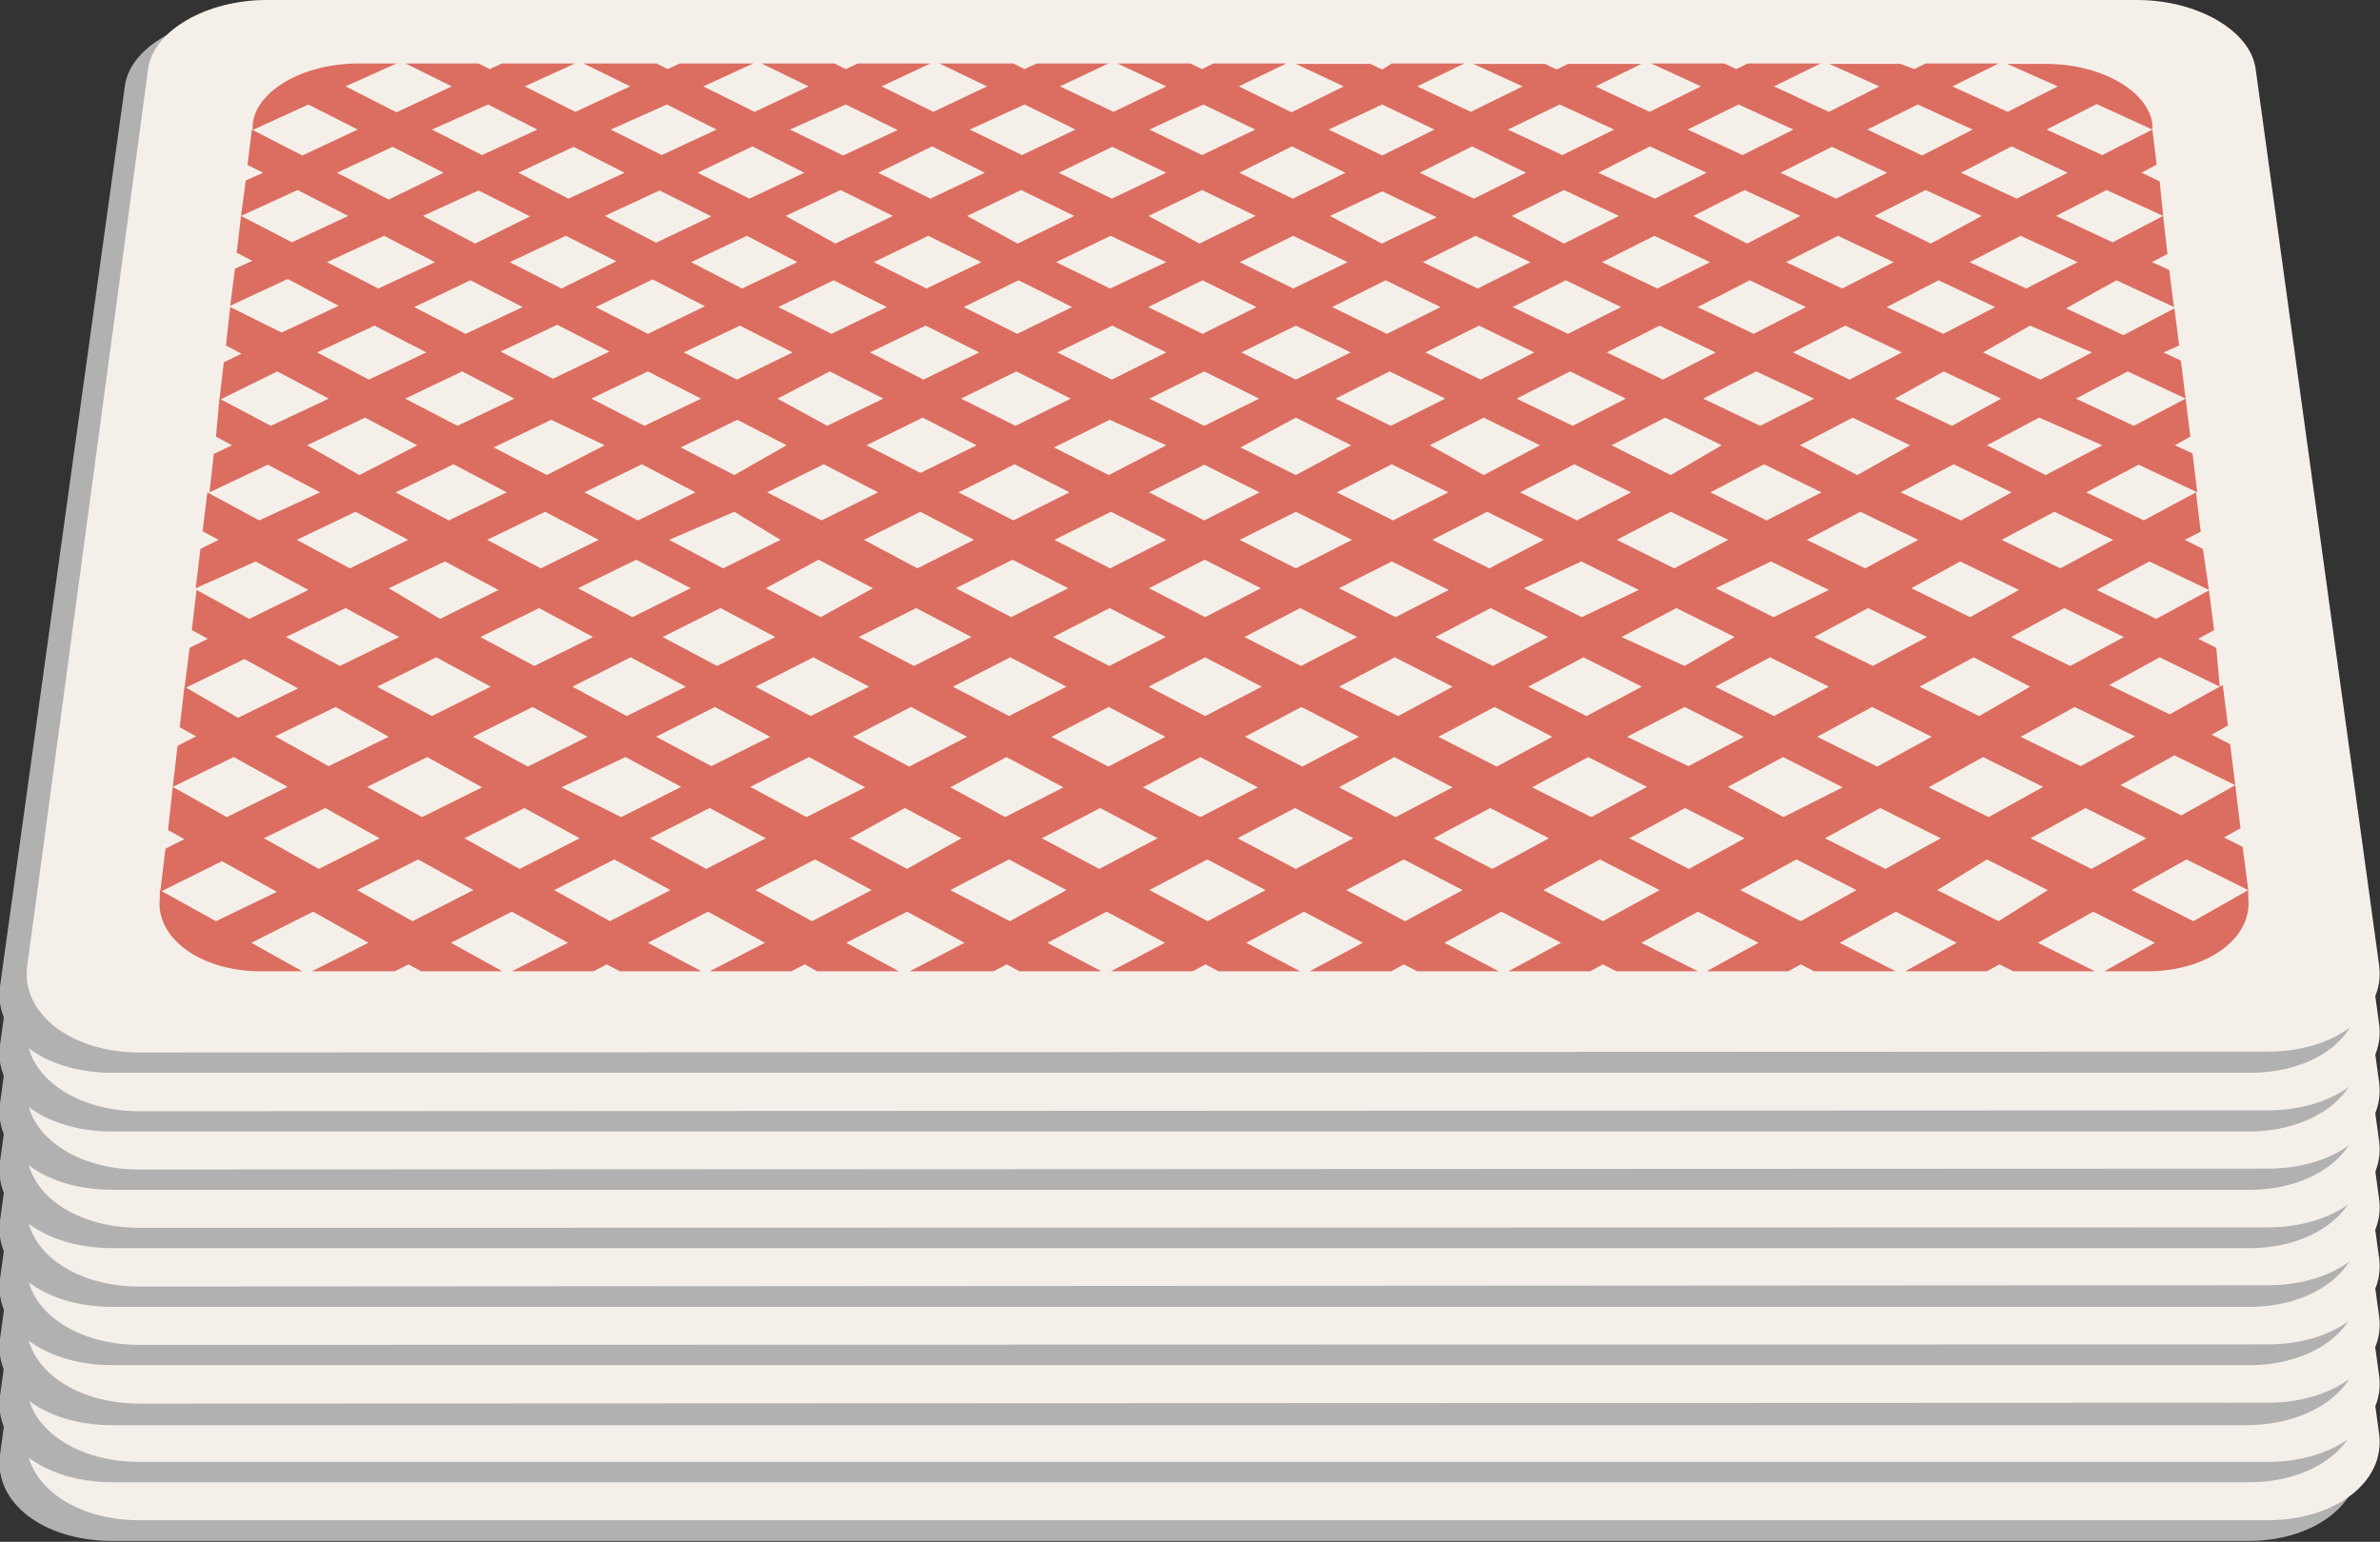 <?xml version="1.0" encoding="UTF-8"?> <svg xmlns="http://www.w3.org/2000/svg" viewBox="0 0 55.1 35.7"><rect x="0" y="0" width="55.1" height="35.7" fill="#333333" stroke="none"/><defs><style>.cls-1{fill:#b1b1b1;}.cls-2{fill:#f5efe9;}.cls-3{fill:#e7a199;}.cls-4{fill:#db6e61;}</style></defs><title>Video-Poker-icon</title><g id="Layer_2" data-name="Layer 2"><g id="Cards"><path class="cls-1" d="M54.6,33.68,51.78,12.81c-.12-.88-1.35-1.59-2.74-1.59H5.64c-1.4,0-2.63.71-2.75,1.59L0,33.68c-.15,1.11,1,2,2.6,2H52C53.58,35.7,54.75,34.79,54.6,33.68Z"></path><path class="cls-2" d="M3.22,35.2c-1.57,0-2.74-.91-2.59-2l2.8-20.77c.12-.87,1.35-1.59,2.74-1.59H49.48c1.39,0,2.62.72,2.74,1.59l2.86,20.77c.15,1.1-1,2-2.58,2Z"></path><path class="cls-3" d="M9.46,33.16l.29.17h1.88l-1.19-.67,1.41-.72,1.3.72-1.3.67h1.89l.31-.17.3.17h1.89L15,32.66l1.39-.72,1.32.72-1.28.67h1.89l.31-.17.29.17h1.89l-1.22-.67L21,31.94l1.33.72-1.27.67H23l.31-.17.29.17h1.9l-1.25-.67L25.57,32l1.35.72-1.25.66h1.89l.3-.16.3.16h1.89l-1.25-.66L30.14,32l1.36.71-1.23.67h1.89l.29-.17.31.17h1.89l-1.26-.67,1.32-.72,1.38.72-1.22.67h1.89l.3-.17.31.17h1.89L38,32.66l1.31-.72,1.4.72-1.2.67h1.89l.29-.17.31.17h1.89l-1.3-.67,1.3-.72,1.41.72-1.19.67H46l.29-.17.32.17h1.89l-1.32-.67,1.28-.72,1.43.72-1.17.67h1c1.39,0,2.44-.78,2.33-1.72l0-.17-1.27.72-1.43-.72,1.27-.7,1.43.7-.13-1-.43-.21.38-.22-.12-1-1.25.7-1.41-.7,1.25-.7,1.41.7-.12-1-.43-.21.38-.21-.12-.95-1.23.68-1.4-.68L50,26.05l1.39.68-.11-.94-.42-.2.37-.21-.12-.92-1.22.66-1.38-.66,1.22-.67,1.38.66L51,23.54l-.42-.2.37-.2-.11-.91-1.21.65-1.36-.65,1.21-.64,1.36.64-.11-.89-.41-.2.36-.19-.11-.89-1.2.64-1.34-.64,1.2-.63,1.34.63-.11-.87-.4-.19.36-.19-.11-.87-1.18.62-1.33-.62L49,17.33l1.33.61-.11-.85-.4-.19.36-.19-.11-.84-1.17.6-1.31-.6,1.17-.6,1.31.6L50,15l-.4-.18.35-.18-.1-.83-1.16.6-1.29-.6,1.16-.59,1.29.59V13.7c-.1-.77-1.2-1.39-2.45-1.39h-.91l1.18.53-1.16.59-1.28-.58,1.07-.54H44.58l-.26.13L44,12.31H42.35l1.16.54-1.17.58-1.27-.58,1.08-.54H40.46l-.26.13-.28-.13H38.23l1.15.54-1.19.58-1.25-.59L38,12.31h-1.7l-.26.13-.27-.13H34.11l1.14.53-1.2.59-1.24-.59,1.09-.53H32.22l-.27.13-.27-.13H30l1.12.53-1.21.59-1.22-.59,1.1-.53H28.09l-.26.13-.27-.13H25.87l1.11.53-1.22.59-1.22-.59,1.12-.53H24l-.28.13-.26-.13H21.75l1.1.53-1.24.59-1.2-.59,1.13-.53H19.86l-.28.13-.26-.13H17.63l1.09.53-1.25.59-1.19-.58,1.16-.54h-1.7l-.28.13-.26-.13H13.51l1.08.54-1.27.58-1.17-.58,1.16-.54H11.62l-.28.13-.26-.13H9.39l1.07.54-1.28.58L8,12.84l1.18-.53h-.9c-1.25,0-2.35.62-2.44,1.39l0,.14,1.29-.59,1.16.59L7,14.44l-1.16-.6-.1.83.36.18-.4.18-.11.84,1.31-.6,1.17.6-1.3.6-1.18-.6-.1.84.36.19-.4.19-.11.85,1.33-.61,1.18.61-1.32.62-1.19-.62-.1.87.36.19-.41.19-.1.87,1.34-.63,1.19.63-1.34.64-1.19-.64L5,21l.37.19-.42.2-.1.89,1.35-.64,1.21.64L6,22.88l-1.2-.65-.11.91.37.2-.42.2-.11.92,1.37-.67,1.22.67-1.37.66-1.22-.66-.11.92.37.21-.42.2-.12.94,1.39-.68,1.24.68-1.39.68-1.24-.68-.11.95.38.21-.43.21-.12,1,1.41-.7,1.25.7-1.41.7L4,29.06l-.11,1,.38.22-.44.21-.12,1,1.43-.7,1.27.7L5,32.16,3.7,31.44l0,.17c-.11.94.94,1.72,2.34,1.72H7l-1.18-.67,1.43-.72,1.28.72-1.31.67H9.14Zm4.66-1-1.29-.72,1.39-.7,1.3.7Zm13.72-13.6-1.26-.62,1.26-.61,1.25.61ZM30,18.37l1.27.63L30,19.63,28.72,19ZM27,19l-1.26.63L24.44,19l1.27-.63Zm.88.43,1.27.63-1.27.64-1.27-.64ZM30,20.5l1.28.64L30,21.79l-1.28-.65Zm-3,.64-1.29.65-1.27-.65,1.29-.64Zm.88.45,1.28.64-1.28.65-1.28-.65ZM30,22.68l1.3.66L30,24l-1.3-.66ZM27,23.34l-1.3.66-1.29-.66,1.31-.66Zm.89.45,1.3.67-1.29.66-1.3-.66Zm2.21,1.13,1.32.67-1.3.67-1.31-.67Zm-3.11.67-1.31.67-1.3-.67,1.31-.67Zm.91.46,1.31.68-1.31.68-1.31-.68Zm-.92,1.84-1.32.69-1.32-.69,1.33-.69Zm3.15-.69,1.33.69-1.31.69-1.33-.69Zm4.47,0,1.34.69-1.29.69-1.35-.69Zm-2.23.21L31,26.73l1.29-.68,1.34.68Zm.86-1.82,1.28-.67,1.33.67-1.28.67Zm-.92-.47L31,24.46l1.27-.67,1.32.67Zm.85-1.78,1.27-.66,1.31.66L34.43,24Zm-.91-.46-1.3-.65,1.27-.64,1.31.64Zm.85-1.74,1.25-.64,1.3.64-1.25.65Zm-.9-.44-1.28-.64,1.25-.63,1.29.63ZM33,19l1.24-.63,1.28.63-1.24.62Zm-.89-.44-1.27-.62,1.24-.61,1.27.61Zm.83-1.66,1.22-.61,1.27.61-1.22.61Zm-3,.61L28.7,16.9l1.24-.61,1.26.61Zm-4.24,0-1.25-.61,1.26-.61L27,16.9Zm-4.25,0-1.22-.61,1.26-.61,1.23.61Zm2.13-.18,1.24.61-1.27.62-1.24-.62ZM22.69,19l-1.29.62L20.16,19l1.29-.63Zm.86.43,1.26.63-1.28.64-1.26-.64Zm-.92,1.71-1.3.65-1.25-.65,1.3-.64Zm.88.45,1.27.64-1.3.65-1.27-.65Zm-.94,1.75L21.26,24,20,23.34l1.31-.66Zm.89.45,1.29.67-1.32.66-1.28-.66Zm-.95,1.8-1.33.67-1.28-.67,1.33-.67Zm.9.46,1.3.68-1.33.68-1.3-.68Zm-1,1.84-1.34.69-1.3-.69,1.34-.69Zm.91.48,1.32.69-1.35.7L22,29.06Zm4.49,0,1.33.69-1.33.7-1.33-.7Zm4.49,0,1.35.69-1.32.7L31,29.06Zm4.49,0,1.36.69-1.29.7-1.37-.7Zm.9-.48L39,27.2l1.37.69-1.28.69Zm-.94-.48-1.35-.68,1.28-.68,1.35.68Zm.81-1.82,1.27-.67,1.35.67L39,26.26Zm-.92-.47-1.34-.66,1.27-.67,1.33.67Zm.81-1.78,1.25-.66,1.33.66L38.82,24Zm-.92-.46-1.32-.65,1.26-.64,1.31.64Zm.8-1.74,1.24-.64,1.31.64-1.24.65Zm-.9-.44-1.3-.64,1.24-.63,1.29.63Zm.79-1.7,1.22-.63,1.3.63-1.22.62Zm-.9-.44-1.28-.62,1.23-.61,1.28.61Zm.79-1.66,1.21-.61,1.29.61-1.22.61Zm-.88-.43L35,15.87l1.21-.6,1.27.6Zm-4.22,0-1.26-.6,1.23-.6,1.26.6Zm-4.22,0-1.24-.6,1.24-.6,1.24.6Zm-4.21,0-1.23-.6,1.25-.6,1.23.6Zm-4.22,0-1.21-.6,1.27-.6,1.21.6Zm-.88.43-1.28.61L16,16.9l1.29-.61Zm.84.43,1.23.61-1.28.62-1.23-.62ZM18.41,19l-1.29.62L15.89,19l1.3-.63Zm.86.43,1.24.63-1.3.64L18,20.06Zm-1,1.71L17,21.79l-1.24-.65,1.31-.64Zm.86.45,1.26.64-1.31.65-1.26-.65Zm-1,1.75L16.87,24l-1.25-.66L17,22.68Zm.88.45,1.26.67L19,25.12l-1.27-.66Zm-1,1.8-1.35.67-1.26-.67,1.34-.67Zm.88.46,1.29.68-1.35.68-1.28-.68Zm-1,1.84-1.36.69-1.28-.69,1.36-.69Zm.9.48,1.3.69-1.36.7-1.3-.7Zm-1,1.88-1.38.7-1.3-.7,1.38-.71Zm3.22-.71,1.31.71L21,31l-1.32-.7Zm4.52,0,1.33.71-1.35.7-1.33-.7Zm4.51,0,1.35.71-1.33.7-1.35-.7Zm4.52,0,1.36.71-1.31.7-1.36-.7Zm4.51,0,1.38.71-1.29.7-1.38-.7Zm4.52,0,1.4.71-1.28.7-1.4-.7Zm-2.24.22L40,29.06l1.28-.69,1.38.69Zm.78-1.87,1.27-.69,1.38.69-1.26.69Zm-1-.48-1.36-.68,1.27-.68,1.36.68ZM42,25.59l1.25-.67,1.36.67-1.25.67Zm-.94-.47-1.34-.66L41,23.79l1.34.67Zm.77-1.78,1.24-.66,1.34.66L43.21,24Zm-.93-.46-1.33-.65,1.24-.64,1.33.64Zm.77-1.74,1.22-.64,1.33.64L43,21.79Zm-.92-.44-1.32-.64,1.23-.63,1.31.63Zm.76-1.7,1.21-.63,1.31.63-1.21.62Zm-.91-.44-1.3-.62,1.21-.61,1.3.61Zm.75-1.66,1.2-.61,1.29.61-1.19.61Zm-.9-.43-1.28-.6,1.19-.6,1.29.6Zm.74-1.62,1.19-.6,1.28.6-1.18.6Zm-2.91.6L37,14.85l1.2-.6,1.27.6Zm-4.19,0-1.25-.6,1.21-.6,1.25.6Zm-4.19,0-1.24-.6,1.22-.6,1.24.6Zm-4.19,0-1.23-.6,1.24-.6,1.23.6Zm-4.2,0-1.21-.6,1.25-.6,1.22.6Zm-4.19,0-1.2-.6,1.27-.6,1.2.6Zm-4.19,0L12,14.85l1.28-.6,1.18.6Zm2.11-.18,1.2.6-1.28.6-1.2-.6Zm-1,1.63L13,17.51l-1.2-.61,1.3-.61Zm.84.43,1.21.61-1.3.62-1.21-.62Zm-1,1.67-1.31.62L11.62,19l1.31-.63Zm.84.43,1.23.63-1.31.64-1.23-.64Zm-1,1.71-1.32.65-1.23-.65,1.33-.64Zm.86.45,1.24.64-1.33.65-1.24-.65Zm-1,1.75L12.48,24l-1.24-.66,1.34-.66Zm.87.45,1.26.67-1.35.66-1.26-.66Zm-1,1.8-1.36.67-1.25-.67,1.36-.67Zm.87.46,1.28.68-1.37.68-1.26-.68Zm-1,1.84-1.38.69-1.27-.69,1.38-.69Zm.88.48,1.29.69-1.39.7L13,29.06Zm-1.06,1.88-1.39.7-1.28-.7L12,29.54Zm5.38,1.91-1.31-.72,1.38-.7,1.31.7Zm4.58,0L22,31.44l1.36-.7,1.33.71Zm4.58,0-1.35-.71,1.34-.71,1.35.71Zm4.57,0-1.36-.71,1.33-.71,1.36.7Zm4.58,0-1.38-.72,1.31-.7,1.38.7Zm4.58,0-1.4-.72,1.3-.7,1.39.7Zm4.58,0-1.42-.72,1.28-.7,1.41.7Zm3.42-1.91-1.27.7-1.41-.7,1.27-.71Zm-3.65-.49-1.39-.7,1.26-.69,1.39.69Zm3.39-1.87-1.26.69-1.39-.69,1.25-.69Zm-3.61-.48-1.38-.68,1.25-.68,1.38.68Zm3.35-1.82-1.24.67-1.37-.67,1.23-.67Zm-3.56-.47-1.36-.66,1.23-.67,1.36.67Zm3.31-1.78L47.6,24l-1.36-.66,1.22-.66Zm-3.52-.46L44,22.23l1.23-.64,1.34.64Zm3.27-1.74-1.21.65L46,21.14l1.21-.64Zm-3.48-.44-1.32-.64,1.2-.63,1.33.63ZM48.33,19l-1.19.63L45.81,19l1.2-.63Zm-3.44-.44-1.31-.62,1.2-.61,1.31.61ZM48.1,16.9l-1.19.61L45.6,16.9l1.18-.61Zm-3.4-.43-1.3-.6,1.18-.6,1.3.6Zm3.17-1.62-1.18.6-1.29-.6,1.17-.6Zm-3.47-1.6,1.27.59-1.17.6-1.27-.6Zm-4.15,0,1.27.59-1.18.6-1.27-.6Zm-4.14,0,1.26.59-1.2.6-1.26-.6Zm-4.14,0,1.24.59-1.21.6-1.24-.6Zm-4.14,0,1.23.59-1.23.6-1.22-.6Zm-4.14,0,1.21.59-1.24.6-1.21-.6Zm-4.14,0,1.2.59-1.26.6-1.2-.6Zm-4.14,0,1.18.59-1.27.6-1.18-.6Zm-4.14,0,1.17.59-1.28.6L10,13.84ZM7.8,14.85l1.29-.6,1.18.6-1.3.6Zm3.28.42,1.19.6-1.3.6-1.18-.6ZM7.57,16.9l1.32-.61,1.18.61-1.31.61Zm3.32.43,1.21.61-1.32.62-1.19-.62ZM7.34,19l1.33-.63,1.2.63-1.33.63Zm3.36.43,1.21.63-1.32.64-1.21-.64ZM7.11,21.14l1.34-.64,1.21.64-1.34.65Zm3.39.45,1.23.64-1.34.65-1.23-.65ZM6.87,23.34l1.36-.66,1.22.66L8.1,24Zm3.43.45,1.24.67-1.35.66L9,24.46Zm-3.68,1.8L8,24.92l1.24.67-1.37.67Zm3.48.46,1.26.68L10,27.41l-1.25-.68ZM6.37,27.89l1.4-.69L9,27.89l-1.39.69Zm3.52.48,1.27.69-1.39.7-1.27-.7ZM6.11,30.25l1.42-.71,1.26.71L7.38,31Zm2.16,1.19,1.41-.7,1.28.7-1.41.72Z"></path><path class="cls-1" d="M54.6,32.32,51.78,11.46c-.12-.88-1.35-1.59-2.74-1.59H5.64c-1.4,0-2.63.71-2.75,1.59L0,32.32c-.15,1.11,1,2,2.6,2H52C53.58,34.35,54.75,33.43,54.6,32.32Z"></path><path class="cls-2" d="M3.22,33.85c-1.57,0-2.74-.91-2.59-2l2.8-20.76c.12-.88,1.35-1.59,2.74-1.59H49.48c1.39,0,2.62.71,2.74,1.59l2.86,20.76c.15,1.11-1,2-2.58,2Z"></path><path class="cls-3" d="M9.46,31.81l.29.16h1.88l-1.19-.66,1.41-.72,1.3.72-1.3.66h1.89l.31-.16.3.16h1.89L15,31.31l1.39-.72,1.32.72L16.46,32h1.89l.31-.16L19,32h1.89l-1.22-.66L21,30.59l1.33.72L21.06,32H23l.31-.16.29.16h1.9l-1.25-.66,1.37-.72,1.35.72L25.67,32h1.89l.3-.16.3.16h1.89l-1.25-.66,1.34-.72,1.36.72L30.27,32h1.89l.29-.16.31.16h1.89l-1.26-.66,1.32-.72,1.38.72L34.87,32h1.89l.3-.16.31.16h1.89L38,31.31l1.31-.72,1.4.72-1.2.66h1.89l.29-.16L42,32h1.89l-1.3-.66,1.3-.72,1.41.72L44.08,32H46l.29-.16.32.16h1.89l-1.32-.66,1.28-.72,1.43.72L48.69,32h1c1.39,0,2.44-.77,2.33-1.71l0-.17-1.27.72-1.43-.72,1.27-.71,1.43.71-.13-1-.43-.22.38-.21-.12-1-1.25.7-1.41-.7L50.3,27l1.41.69-.12-.95-.43-.22.38-.21-.12-.94-1.23.68-1.4-.68L50,24.7l1.39.68-.11-.94-.42-.21.37-.2-.12-.93-1.22.67-1.38-.67,1.22-.66,1.38.66L51,22.19,50.61,22l.37-.19-.11-.91-1.21.65-1.36-.65,1.21-.64,1.36.64-.11-.9-.41-.19.36-.2-.11-.88-1.2.63-1.34-.63,1.2-.63,1.34.63-.11-.88-.4-.19.36-.19-.11-.86-1.18.62-1.33-.62L49,16l1.33.62-.11-.86-.4-.18.36-.19-.11-.85-1.17.61-1.31-.61,1.17-.6,1.31.6-.1-.83-.4-.19.35-.18-.1-.82-1.16.59-1.29-.59,1.16-.59,1.29.59v-.14c-.1-.77-1.2-1.39-2.45-1.39h-.91l1.18.53-1.16.59-1.28-.59L46.27,11H44.58l-.26.13L44,11H42.35l1.16.53-1.17.59-1.27-.59L42.15,11H40.46l-.26.13L39.92,11H38.23l1.15.53-1.19.59-1.25-.59L38,11h-1.7l-.26.13L35.8,11H34.11l1.14.53-1.2.59-1.24-.59L33.9,11H32.22l-.27.13L31.68,11H30l1.12.53-1.21.59-1.22-.59,1.1-.53H28.09l-.26.13L27.56,11H25.87l1.11.53-1.22.59-1.22-.59L25.66,11H24l-.28.13L23.44,11H21.75l1.1.53-1.24.59-1.2-.59L21.54,11H19.86l-.28.13L19.32,11H17.63l1.09.53-1.25.59-1.19-.59L17.44,11h-1.7l-.28.13L15.2,11H13.51l1.08.53-1.27.59-1.17-.59L13.31,11H11.62l-.28.13L11.08,11H9.39l1.07.53-1.28.59L8,11.49,9.19,11h-.9c-1.25,0-2.35.62-2.44,1.39l0,.14,1.29-.59,1.16.59L7,13.08l-1.16-.59-.1.82.36.18-.4.19-.11.83,1.31-.6,1.17.6-1.3.61-1.18-.61-.1.85.36.19-.4.18-.11.86L6.66,16l1.18.62-1.32.62-1.19-.62-.1.86.36.19-.41.2-.1.87,1.34-.63,1.19.63-1.34.63-1.19-.63L5,19.59l.37.2-.42.2-.1.89,1.35-.64,1.21.64L6,21.53l-1.2-.65-.11.9.37.2-.42.21-.11.91,1.37-.66,1.22.66-1.37.67L4.55,23.1,4.44,24l.37.2-.42.21-.12.94,1.39-.68,1.24.68-1.39.68-1.24-.68-.11.94.38.21-.43.22L4,27.7,5.4,27l1.25.69-1.41.7L4,27.7l-.11,1,.38.21-.44.22-.12,1,1.43-.71,1.27.71L5,30.81,3.7,30.09l0,.17C3.57,31.2,4.62,32,6,32H7l-1.18-.66,1.43-.72,1.28.72L7.25,32H9.14Zm4.66-1-1.29-.72,1.39-.71,1.3.71Zm13.72-13.6-1.26-.62L27.84,16l1.25.62ZM30,17l1.27.62L30,18.27l-1.26-.63Zm-3,.62-1.26.63-1.26-.63L25.71,17Zm.88.44,1.27.63-1.27.63-1.27-.63ZM30,19.15l1.28.64L30,20.43l-1.28-.64Zm-3,.64-1.29.64-1.27-.64,1.29-.64Zm.88.45,1.28.64-1.28.65-1.28-.65ZM30,21.33l1.3.65L30,22.64,28.74,22ZM27,22l-1.3.66L24.36,22l1.31-.65Zm.89.46,1.3.66-1.29.67-1.3-.67Zm2.21,1.12,1.32.67-1.3.67-1.31-.67Zm-3.11.67-1.31.67-1.3-.67,1.31-.67Zm.91.47,1.31.68-1.31.68-1.31-.68Zm-.92,1.84-1.32.69-1.32-.69,1.33-.69Zm3.15-.69,1.33.69-1.31.69-1.33-.69Zm4.47,0,1.34.69-1.29.69-1.35-.69Zm-2.23.21L31,25.38l1.29-.68,1.34.68Zm.86-1.83,1.28-.67,1.33.67-1.28.67Zm-.92-.46L31,23.1l1.27-.66,1.32.66ZM33.11,22l1.27-.65,1.31.65-1.26.66Zm-.91-.45-1.3-.65,1.27-.65,1.31.65Zm.85-1.74,1.25-.64,1.3.64-1.25.64Zm-.9-.45-1.28-.63,1.25-.63,1.29.63Zm.84-1.7L34.23,17l1.28.62-1.24.63Zm-.89-.43-1.27-.62L32.07,16l1.27.62Zm.83-1.66,1.22-.61,1.27.61-1.22.61Zm-3,.61-1.26-.61,1.24-.61,1.26.61Zm-4.24,0-1.25-.61,1.26-.61,1.24.61Zm-4.25,0-1.22-.61,1.26-.61,1.23.61ZM23.6,16l1.24.62-1.27.62-1.24-.62Zm-.91,1.67-1.29.63-1.24-.63L21.45,17Zm.86.44,1.26.63-1.28.63-1.26-.63Zm-.92,1.71-1.3.64-1.25-.64,1.3-.64Zm.88.44,1.27.65-1.3.65-1.27-.65ZM22.57,22l-1.31.66L20,22l1.31-.65Zm.89.46,1.29.66-1.32.67-1.28-.67Zm-.95,1.79-1.33.67-1.28-.67,1.33-.67Zm.9.47,1.3.68-1.33.68-1.3-.68Zm-1,1.84-1.34.69-1.3-.69,1.34-.69Zm.91.47,1.32.7-1.35.69L22,27.71Zm4.49,0,1.33.7-1.33.69-1.33-.69Zm4.49,0,1.35.7-1.32.69L31,27.71Zm4.49,0,1.36.69-1.29.7-1.37-.69Zm.9-.47L39,25.85l1.37.69-1.28.68Zm-.94-.48-1.35-.68,1.28-.68,1.35.68Zm.81-1.83,1.27-.67,1.35.67L39,24.9Zm-.92-.46-1.34-.67,1.27-.66,1.33.66ZM37.49,22l1.25-.65,1.33.65-1.25.66Zm-.92-.45-1.32-.65,1.26-.65,1.31.65Zm.8-1.74,1.24-.64,1.31.64-1.24.64Zm-.9-.45-1.3-.63,1.24-.63,1.29.63Zm.79-1.7L38.48,17l1.3.62-1.22.63Zm-.9-.43-1.28-.62L36.31,16l1.28.62Zm.79-1.66,1.21-.61,1.29.61-1.22.61Zm-.88-.43L35,14.51l1.21-.6,1.27.6Zm-4.22,0-1.26-.61,1.23-.6,1.26.6Zm-4.22,0-1.24-.61,1.24-.6,1.24.6Zm-4.21,0-1.23-.61,1.25-.6,1.23.6Zm-4.22,0-1.21-.61,1.27-.6,1.21.6Zm-.88.43-1.28.61L16,15.55l1.29-.61Zm.84.42,1.23.62-1.28.62-1.23-.62Zm-.95,1.67-1.29.63-1.23-.63,1.3-.62Zm.86.44,1.24.63-1.3.63L18,18.71Zm-1,1.71L17,20.43l-1.24-.64,1.31-.64Zm.86.44,1.26.65-1.31.65-1.26-.65ZM18.2,22l-1.33.66L15.62,22,17,21.33Zm.88.46,1.26.66L19,23.77l-1.27-.67Zm-1,1.79-1.35.67-1.26-.67,1.34-.67Zm.88.47,1.29.68-1.35.68-1.28-.68Zm-1,1.84-1.36.68-1.28-.68,1.36-.69Zm.9.47,1.3.7-1.36.69-1.3-.7Zm-1,1.88-1.38.71-1.3-.71,1.38-.7Zm3.22-.7,1.31.7L21,29.6l-1.32-.71Zm4.52,0,1.33.7-1.35.71-1.33-.71Zm4.51,0,1.35.7-1.33.71-1.35-.71Zm4.52,0,1.36.7-1.31.71-1.36-.71Zm4.51,0,1.38.7-1.29.71-1.38-.71Zm4.52,0,1.4.7-1.28.71-1.4-.71Zm-2.24.21L40,27.7,41.32,27l1.38.7Zm.78-1.86,1.27-.69,1.38.69-1.26.69Zm-1-.48-1.36-.68,1.27-.68,1.36.68ZM42,24.23l1.25-.67,1.36.67-1.25.67Zm-.94-.46-1.34-.67L41,22.44l1.34.66ZM41.86,22l1.24-.65,1.34.65-1.23.66Zm-.93-.45-1.33-.65,1.24-.65,1.33.65Zm.77-1.74,1.22-.64,1.33.64L43,20.43Zm-.92-.45-1.32-.63,1.23-.63,1.31.63Zm.76-1.7L42.75,17l1.31.62-1.21.63Zm-.91-.43-1.3-.62L40.54,16l1.3.62Zm.75-1.66,1.2-.61,1.29.61-1.19.61Zm-.9-.43-1.28-.61,1.19-.6,1.29.6Zm.74-1.63,1.19-.59,1.28.59-1.18.61Zm-2.91.61L37,13.49l1.2-.59,1.27.59Zm-4.19,0-1.25-.61,1.21-.59,1.25.59Zm-4.19,0-1.24-.61,1.22-.59,1.24.59Zm-4.19,0-1.23-.61,1.24-.59,1.23.59Zm-4.2,0-1.21-.61,1.25-.59,1.22.59Zm-4.19,0-1.2-.61,1.27-.59,1.2.59Zm-4.19,0L12,13.49l1.28-.59,1.18.59Zm2.11-.19,1.2.6-1.28.61L14,14.51Zm-1,1.64L13,16.16l-1.2-.61,1.3-.61Zm.84.42,1.21.62-1.3.62-1.21-.62Zm-1,1.67-1.31.63-1.21-.63L12.93,17Zm.84.44,1.23.63-1.31.63-1.23-.63Zm-1,1.71-1.32.64-1.23-.64,1.33-.64Zm.86.44,1.24.65-1.33.65-1.24-.65Zm-1,1.75-1.34.66L11.24,22l1.34-.65Zm.87.46L16,23.1l-1.35.67-1.26-.67Zm-1,1.79-1.36.67-1.25-.67,1.36-.67Zm.87.47,1.28.68-1.37.68-1.26-.68Zm-1,1.84-1.38.69-1.27-.69,1.38-.69Zm.88.47,1.29.69-1.39.7L13,27.71Zm-1.06,1.88-1.39.71-1.28-.71,1.39-.7Zm5.38,1.92-1.31-.72,1.38-.71,1.31.71Zm4.58,0L22,30.09l1.36-.71,1.33.71Zm4.58,0-1.35-.72,1.34-.71,1.35.71Zm4.57,0-1.36-.72,1.33-.71,1.36.71Zm4.58,0-1.38-.72,1.31-.71,1.38.71Zm4.58,0-1.4-.72,1.3-.71,1.39.71Zm4.58,0-1.42-.72L46,29.38l1.41.71Zm3.42-1.92-1.27.71-1.41-.71,1.27-.7Zm-3.65-.49-1.39-.69,1.26-.7,1.39.69Zm3.39-1.87-1.26.69-1.39-.68,1.25-.69Zm-3.61-.47-1.38-.68,1.25-.68,1.38.68Zm3.35-1.83-1.24.67-1.37-.67,1.23-.67Zm-3.56-.46-1.36-.67,1.23-.66,1.36.66ZM48.82,22l-1.22.66L46.24,22l1.22-.65Zm-3.52-.45L44,20.88l1.23-.65,1.34.65Zm3.27-1.74-1.21.64L46,19.79l1.21-.64Zm-3.48-.45-1.32-.63,1.2-.63,1.33.63Zm3.24-1.7-1.19.63-1.33-.63L47,17Zm-3.44-.43-1.31-.62,1.2-.62,1.31.62Zm3.21-1.66-1.19.61-1.31-.61,1.18-.61Zm-3.4-.43-1.3-.61,1.18-.6,1.3.6Zm3.17-1.63-1.18.61-1.29-.61,1.17-.59ZM44.4,11.9l1.27.59-1.17.59-1.27-.59Zm-4.15,0,1.27.59-1.18.59-1.27-.59Zm-4.14,0,1.26.59-1.2.59-1.26-.59ZM32,11.9l1.24.59L32,13.08l-1.24-.59Zm-4.14,0,1.23.59-1.23.59-1.22-.59Zm-4.14,0,1.21.59-1.24.59-1.21-.59Zm-4.14,0,1.2.59-1.26.59-1.2-.59Zm-4.14,0,1.18.59-1.27.59-1.18-.59Zm-4.14,0,1.17.59-1.28.59L10,12.49ZM7.8,13.49l1.29-.59,1.18.59L9,14.1Zm3.28.42,1.19.6-1.3.61-1.18-.61ZM7.57,15.55l1.32-.61,1.18.61-1.31.61Zm3.32.42,1.21.62-1.32.62-1.19-.62ZM7.34,17.64,8.67,17l1.2.62-1.33.63Zm3.36.44,1.21.63-1.32.63-1.21-.63ZM7.11,19.79l1.34-.64,1.21.64-1.34.64Zm3.39.44,1.23.65-1.34.65-1.23-.65ZM6.87,22l1.36-.65L9.45,22l-1.35.66Zm3.43.46,1.24.66-1.35.67L9,23.1ZM6.62,24.23,8,23.56l1.24.67-1.37.67Zm3.48.47,1.26.68L10,26.06l-1.25-.68ZM6.37,26.53l1.4-.68L9,26.54l-1.39.68ZM9.89,27l1.27.7-1.39.69L8.5,27.7ZM6.11,28.89l1.42-.7,1.26.7-1.41.71Zm2.16,1.2,1.41-.71,1.28.71-1.41.72Z"></path><path class="cls-1" d="M54.6,31,51.78,10.11c-.12-.88-1.35-1.6-2.74-1.6H5.64c-1.4,0-2.63.72-2.75,1.6L0,31c-.15,1.11,1,2,2.6,2H52C53.58,33,54.75,32.08,54.6,31Z"></path><path class="cls-2" d="M3.22,32.5c-1.57,0-2.74-.92-2.59-2L3.43,9.71c.12-.87,1.35-1.58,2.74-1.58H49.48c1.39,0,2.62.71,2.74,1.58l2.86,20.77c.15,1.1-1,2-2.58,2Z"></path><path class="cls-3" d="M9.46,30.45l.29.17h1.88L10.44,30l1.41-.71,1.3.71-1.3.67h1.89l.31-.17.3.17h1.89L15,30l1.39-.71,1.32.71-1.28.67h1.89l.31-.17.29.17h1.89L19.62,30,21,29.24l1.33.71-1.27.67H23l.31-.17.29.17h1.9L24.2,30l1.37-.71,1.35.72-1.25.66h1.89l.3-.16.3.16h1.89L28.8,30l1.34-.72L31.5,30l-1.23.67h1.89l.29-.17.31.17h1.89L33.39,30l1.32-.71,1.38.71-1.22.67h1.89l.3-.17.31.17h1.89L38,30l1.31-.71,1.4.71-1.2.67h1.89l.29-.17.31.17h1.89L42.56,30l1.3-.71,1.41.71-1.19.67H46l.29-.17.32.17h1.89L47.15,30l1.28-.71,1.43.71-1.17.67h1c1.39,0,2.44-.78,2.33-1.71l0-.17-1.27.71-1.43-.71L50.58,28l1.43.71-.13-1-.43-.21.38-.22-.12-1-1.25.7-1.41-.7,1.25-.69,1.41.69-.12-1-.43-.21.38-.21L51.42,24l-1.23.68L48.79,24,50,23.35l1.39.67-.11-.94-.42-.2.37-.2-.12-.93-1.22.66-1.38-.66,1.22-.66,1.38.66L51,20.83l-.42-.2.37-.2-.11-.91-1.21.66-1.36-.66,1.21-.64,1.36.64-.11-.89-.41-.19.36-.2-.11-.88L49.4,18l-1.34-.64,1.2-.63,1.34.63-.11-.87-.4-.19.36-.19-.11-.87-1.18.63-1.33-.63L49,14.62l1.33.61-.11-.85-.4-.19.36-.19-.11-.84-1.17.61-1.31-.61,1.17-.6,1.31.6-.1-.83-.4-.19.35-.18-.1-.83-1.16.6-1.29-.6,1.16-.59,1.29.59V11c-.1-.77-1.2-1.4-2.45-1.4h-.91l1.18.53-1.16.59-1.28-.58,1.07-.54H44.58l-.26.13L44,9.6H42.35l1.16.54-1.17.58-1.27-.58,1.08-.54H40.46l-.26.13-.28-.13H38.23l1.15.54-1.19.58-1.25-.59L38,9.6h-1.7l-.26.13L35.8,9.6H34.11l1.14.53-1.2.59-1.24-.59L33.9,9.6H32.22L32,9.73l-.27-.13H30l1.12.53-1.21.59-1.22-.59,1.1-.53H28.09l-.26.13-.27-.13H25.87l1.11.53-1.22.59-1.22-.59,1.12-.53H24l-.28.13-.26-.13H21.75l1.1.53-1.24.59-1.2-.59,1.13-.53H19.86l-.28.13-.26-.13H17.63l1.09.53-1.25.59-1.19-.58,1.16-.54h-1.7l-.28.13L15.2,9.6H13.51l1.08.54-1.27.58-1.17-.58,1.16-.54H11.62l-.28.13-.26-.13H9.39l1.07.54-1.28.58L8,10.13,9.19,9.6h-.9C7,9.6,5.94,10.23,5.85,11l0,.13,1.29-.59,1.16.59L7,11.73l-1.16-.6-.1.83.36.18-.4.19-.11.83,1.31-.6,1.17.6-1.3.61-1.18-.61-.1.84.36.19-.4.19-.11.85,1.33-.61,1.18.61-1.32.63-1.19-.63-.1.87.36.19-.41.19-.1.87,1.34-.63,1.19.63L6.27,18l-1.19-.64L5,18.24l.37.2-.42.19-.1.89,1.35-.64,1.21.64L6,20.18l-1.2-.66-.11.91.37.2-.42.2-.11.92,1.37-.66,1.22.66-1.37.66-1.22-.66-.11.92.37.21-.42.2L4.27,24l1.39-.67L6.9,24l-1.39.68L4.27,24,4.16,25l.38.21-.43.21-.12,1,1.41-.69,1.25.69-1.41.7L4,26.35l-.11,1,.38.22-.44.21-.12,1L5.13,28l1.27.71L5,29.45,3.7,28.74l0,.17c-.11.93.94,1.71,2.34,1.71H7L5.85,30l1.43-.71L8.56,30l-1.31.67H9.14Zm4.66-1-1.29-.71L14.22,28l1.3.71ZM27.84,15.86l-1.26-.63,1.26-.61,1.25.61Zm2.13-.2,1.27.63L30,16.92l-1.26-.63Zm-3,.63-1.26.63-1.26-.63,1.27-.63Zm.88.43,1.27.63L27.84,18l-1.27-.64ZM30,17.8l1.28.64L30,19.08l-1.28-.64Zm-3,.64-1.29.64-1.27-.64,1.29-.64Zm.88.44,1.28.64-1.28.66-1.28-.66ZM30,20l1.3.66L30,21.29l-1.3-.66ZM27,20.63l-1.3.66-1.29-.66L25.67,20Zm.89.46,1.3.66-1.29.66-1.3-.66Zm2.21,1.12,1.32.67-1.3.67-1.31-.67Zm-3.11.67-1.31.67-1.3-.67,1.31-.67Zm.91.47,1.31.67-1.31.68L26.54,24Zm-.92,1.83-1.32.69-1.32-.69,1.33-.69Zm3.15-.69,1.33.69-1.31.69-1.33-.69Zm4.47,0,1.34.69-1.29.69-1.35-.69Zm-2.23.21L31,24l1.29-.67,1.34.67Zm.86-1.82,1.28-.67,1.33.67-1.28.67Zm-.92-.47L31,21.75l1.27-.66,1.32.66Zm.85-1.78L34.38,20l1.31.66-1.26.66Zm-.91-.45-1.3-.66,1.27-.64,1.31.64Zm.85-1.74,1.25-.64,1.3.64-1.25.64Zm-.9-.45-1.28-.64,1.25-.63,1.29.63Zm.84-1.7,1.24-.63,1.28.63-1.24.63Zm-.89-.43-1.27-.63,1.24-.61,1.27.61Zm.83-1.67,1.22-.61,1.27.61-1.22.61Zm-3,.61-1.26-.61,1.24-.61,1.26.61Zm-4.24,0-1.25-.61,1.26-.61,1.24.61Zm-4.25,0-1.22-.61,1.26-.61,1.23.61Zm2.13-.18,1.24.61-1.27.63-1.24-.63Zm-.91,1.67-1.29.63-1.24-.63,1.29-.63Zm.86.43,1.26.63L23.53,18l-1.26-.64Zm-.92,1.72-1.3.64-1.25-.64,1.3-.64Zm.88.44,1.27.64-1.3.66-1.27-.66Zm-.94,1.75-1.31.66L20,20.63,21.3,20Zm.89.46,1.29.66-1.32.66-1.28-.66Zm-.95,1.79-1.33.67-1.28-.67,1.33-.67Zm.9.47,1.3.67-1.33.68L22.08,24Zm-1,1.83-1.34.69-1.3-.69,1.34-.69Zm.91.48,1.32.69-1.35.7L22,26.35Zm4.49,0,1.33.69-1.33.7-1.33-.7Zm4.49,0,1.35.69-1.32.7L31,26.35Zm4.49,0,1.36.69-1.29.7-1.37-.7Zm.9-.48L39,24.49l1.37.69-1.28.69Zm-.94-.48L35.44,24l1.28-.67,1.35.67Zm.81-1.82,1.27-.67,1.35.67L39,23.55Zm-.92-.47-1.34-.66,1.27-.66,1.33.66Zm.81-1.78L38.74,20l1.33.66-1.25.66Zm-.92-.45-1.32-.66,1.26-.64,1.31.64Zm.8-1.74,1.24-.64,1.31.64-1.24.64Zm-.9-.45-1.3-.64,1.24-.63,1.29.63Zm.79-1.7,1.22-.63,1.3.63-1.22.63Zm-.9-.44-1.28-.62,1.23-.61,1.28.61Zm.79-1.66,1.21-.61,1.29.61-1.22.61Zm-.88-.42L35,13.16l1.21-.6,1.27.6Zm-4.22,0-1.26-.61,1.23-.6,1.26.6Zm-4.22,0-1.24-.61,1.24-.6,1.24.6Zm-4.21,0-1.23-.61,1.25-.6,1.23.6Zm-4.22,0-1.21-.61,1.27-.6,1.21.6Zm-.88.42-1.28.61L16,14.19l1.29-.61Zm.84.43,1.23.61-1.28.62-1.23-.62Zm-.95,1.67-1.29.63-1.23-.63,1.3-.63Zm.86.43,1.24.63-1.3.64L18,17.35Zm-1,1.72L17,19.08l-1.24-.64,1.31-.64Zm.86.44,1.26.64-1.31.66-1.26-.66Zm-1,1.75-1.33.66-1.25-.66L17,20Zm.88.46,1.26.66L19,22.41l-1.27-.66Zm-1,1.79-1.35.67-1.26-.67,1.34-.67Zm.88.47,1.29.67-1.35.68L17.63,24Zm-1,1.83-1.36.69-1.28-.69,1.36-.69Zm.9.48,1.3.69-1.36.7-1.3-.7Zm-1,1.88-1.38.7-1.3-.7,1.38-.71Zm3.22-.7,1.31.7-1.36.7-1.32-.7Zm4.52,0,1.33.7-1.35.71-1.33-.71Zm4.51,0,1.35.7-1.33.71-1.35-.71Zm4.52,0,1.36.7-1.31.7-1.36-.7Zm4.51,0,1.38.71-1.29.7-1.38-.7Zm4.52,0,1.4.7-1.28.7-1.4-.7Zm-2.24.21L40,26.35l1.28-.69,1.38.69Zm.78-1.87,1.27-.69,1.38.69-1.26.69Zm-1-.48L39.89,24l1.27-.67,1.36.67ZM42,22.88l1.25-.67,1.36.67-1.25.67Zm-.94-.47-1.34-.66L41,21.09l1.34.66Zm.77-1.78L43.1,20l1.34.66-1.23.66Zm-.93-.45-1.33-.66,1.24-.64,1.33.64Zm.77-1.74,1.22-.64,1.33.64L43,19.08ZM40.78,18l-1.32-.64,1.23-.63,1.31.63Zm.76-1.7,1.21-.63,1.31.63-1.21.63Zm-.91-.44-1.3-.62,1.21-.61,1.3.61Zm.75-1.66,1.2-.61,1.29.61-1.19.61Zm-.9-.42-1.28-.61,1.19-.6,1.29.6Zm.74-1.63,1.19-.6,1.28.6-1.18.6Zm-2.91.6L37,12.14l1.2-.6,1.27.6Zm-4.19,0-1.25-.6,1.21-.6,1.25.6Zm-4.19,0-1.24-.6,1.22-.6,1.24.6Zm-4.19,0-1.23-.6,1.24-.6,1.23.6Zm-4.2,0-1.21-.6,1.25-.6,1.22.6Zm-4.19,0-1.2-.6,1.27-.6,1.2.6Zm-4.19,0L12,12.14l1.28-.6,1.18.6Zm2.11-.18,1.2.6-1.28.61L14,13.16Zm-1,1.63L13,14.8l-1.2-.61,1.3-.61Zm.84.43,1.21.61-1.3.62-1.21-.62Zm-1,1.67-1.31.63-1.21-.63,1.31-.63Zm.84.43,1.23.63L14.9,18l-1.23-.64Zm-1,1.72-1.32.64-1.23-.64,1.33-.64Zm.86.44,1.24.64-1.33.66-1.24-.66Zm-1,1.75-1.34.66-1.24-.66L12.58,20Zm.87.46,1.26.66-1.35.66-1.26-.66Zm-1,1.79-1.36.67-1.25-.67,1.36-.67Zm.87.47,1.28.67-1.37.68L13.18,24Zm-1,1.83-1.38.69-1.27-.69,1.38-.69Zm.88.48,1.29.69-1.39.7L13,26.35Zm-1.06,1.88-1.39.7-1.28-.7,1.39-.7Zm5.38,1.91-1.31-.71L18.77,28l1.31.71Zm4.58,0L22,28.74,23.31,28l1.33.71Zm4.58,0-1.35-.72L27.85,28l1.35.71Zm4.57,0-1.36-.71L32.4,28l1.36.71Zm4.58,0-1.38-.71L36.94,28l1.38.71Zm4.58,0-1.4-.71,1.3-.71,1.39.71Zm4.58,0-1.42-.71L46,28l1.41.71Zm3.42-1.91-1.27.7-1.41-.7,1.27-.71Zm-3.65-.49-1.39-.7,1.26-.69,1.39.69Zm3.39-1.87-1.26.69-1.39-.69,1.25-.69Zm-3.61-.48L44.34,24l1.25-.67L47,24Zm3.35-1.82-1.24.67-1.37-.67,1.23-.67Zm-3.56-.47-1.36-.66,1.23-.66,1.36.66Zm3.31-1.78-1.22.66-1.36-.66L47.46,20Zm-3.52-.45L44,19.52l1.23-.64,1.34.64Zm3.27-1.74-1.21.64L46,18.44l1.21-.64ZM45.09,18l-1.32-.64,1.2-.63,1.33.63Zm3.24-1.7-1.19.63-1.33-.63,1.2-.63Zm-3.44-.43-1.31-.63,1.2-.61,1.31.61Zm3.21-1.67-1.19.61-1.31-.61,1.18-.61Zm-3.4-.42-1.3-.61,1.18-.6,1.3.6Zm3.17-1.63-1.18.6-1.29-.6,1.17-.6Zm-3.47-1.6,1.27.59-1.17.6-1.27-.6Zm-4.15,0,1.27.59-1.18.6-1.27-.6Zm-4.14,0,1.26.59-1.2.6-1.26-.6Zm-4.14,0,1.24.59-1.21.6-1.24-.6Zm-4.14,0,1.23.59-1.23.6-1.22-.6Zm-4.14,0,1.21.59-1.24.6-1.21-.6Zm-4.14,0,1.2.59-1.26.6-1.2-.6Zm-4.14,0,1.18.59-1.27.6-1.18-.6Zm-4.14,0,1.17.59-1.28.6L10,11.13ZM7.8,12.14l1.29-.6,1.18.6-1.3.6Zm3.28.42,1.19.6-1.3.61-1.18-.61ZM7.57,14.19l1.32-.61,1.18.61-1.31.61Zm3.32.43,1.21.61-1.32.63-1.19-.63ZM7.34,16.29l1.33-.63,1.2.63-1.33.63Zm3.36.43,1.21.63L10.59,18l-1.21-.64ZM7.11,18.44l1.34-.64,1.21.64-1.34.64Zm3.39.44,1.23.64-1.34.66-1.23-.66ZM6.87,20.63,8.23,20l1.22.66-1.35.66Zm3.43.46,1.24.66-1.35.66L9,21.75ZM6.62,22.88,8,22.21l1.24.67-1.37.67Zm3.48.47,1.26.67L10,24.7,8.73,24ZM6.37,25.18l1.4-.69L9,25.18l-1.39.69Zm3.52.48,1.27.69-1.39.7-1.27-.7ZM6.11,27.54l1.42-.71,1.26.71-1.41.7Zm2.16,1.2L9.68,28l1.28.71-1.41.71Z"></path><path class="cls-1" d="M54.6,29.61,51.78,8.75c-.12-.88-1.35-1.59-2.74-1.59H5.64c-1.4,0-2.63.71-2.75,1.59L0,29.61c-.15,1.11,1,2,2.6,2H52C53.58,31.64,54.75,30.72,54.6,29.61Z"></path><path class="cls-2" d="M3.22,31.14c-1.57,0-2.74-.91-2.59-2L3.43,8.36c.12-.88,1.35-1.59,2.74-1.59H49.48c1.39,0,2.62.71,2.74,1.59l2.86,20.77c.15,1.1-1,2-2.58,2Z"></path><path class="cls-3" d="M9.46,29.1l.29.17h1.88l-1.19-.67,1.41-.72,1.3.72-1.3.67h1.89l.31-.17.3.17h1.89L15,28.6l1.39-.72,1.32.72-1.28.67h1.89l.31-.17.29.17h1.89l-1.22-.67L21,27.88l1.33.72-1.27.67H23l.31-.17.29.17h1.9L24.2,28.6l1.37-.72,1.35.72-1.25.67h1.89l.3-.17.3.17h1.89L28.8,28.6l1.34-.72,1.36.72-1.23.67h1.89l.29-.17.31.17h1.89l-1.26-.67,1.32-.72,1.38.72-1.22.67h1.89l.3-.17.31.17h1.89L38,28.6l1.31-.72,1.4.72-1.2.67h1.89l.29-.17.31.17h1.89l-1.3-.67,1.3-.72,1.41.72-1.19.67H46l.29-.17.32.17h1.89l-1.32-.67,1.28-.72,1.43.72-1.17.67h1c1.39,0,2.44-.78,2.33-1.72l0-.17-1.27.72-1.43-.72,1.27-.71,1.43.71-.13-1-.43-.22.38-.21-.12-1-1.25.69L49.05,25l1.25-.7,1.41.7-.12-1-.43-.21.38-.22-.12-.94-1.23.68-1.4-.68L50,22l1.39.68-.11-.94-.42-.21.37-.2-.12-.92-1.22.66-1.38-.67,1.22-.66,1.38.66L51,19.48l-.42-.21.37-.19-.11-.91-1.21.65-1.36-.65,1.21-.64,1.36.64-.11-.9-.41-.19.36-.19L50.6,16l-1.2.63L48.06,16l1.2-.63L50.6,16l-.11-.87-.4-.2.36-.18-.11-.87-1.18.62-1.33-.62L49,13.26l1.33.62L50.23,13l-.4-.18.36-.19-.11-.85-1.17.61L47.6,11.8l1.17-.6,1.31.6L50,11l-.4-.18.35-.18-.1-.83-1.16.59-1.29-.59,1.16-.59,1.29.59V9.64c-.1-.77-1.2-1.39-2.45-1.39h-.91l1.18.53-1.16.59L45.2,8.78l1.07-.53H44.58l-.26.13L44,8.25H42.35l1.16.53-1.17.59-1.27-.59,1.08-.53H40.46l-.26.13-.28-.13H38.23l1.15.53-1.19.59-1.25-.59L38,8.25h-1.7l-.26.13-.27-.13H34.11l1.14.53-1.2.59-1.24-.59,1.09-.53H32.22L32,8.38l-.27-.13H30l1.12.53-1.21.59-1.22-.59,1.1-.53H28.09l-.26.13-.27-.13H25.87L27,8.78l-1.22.59-1.22-.59,1.12-.53H24l-.28.13-.26-.13H21.75l1.1.53-1.24.59-1.2-.59,1.13-.53H19.86l-.28.13-.26-.13H17.63l1.09.53-1.25.59-1.19-.59,1.16-.53h-1.7l-.28.13-.26-.13H13.51l1.08.53-1.27.59-1.17-.59,1.16-.53H11.62l-.28.13-.26-.13H9.39l1.07.53-1.28.59L8,8.78l1.18-.53h-.9c-1.25,0-2.35.62-2.44,1.39l0,.14,1.29-.59,1.16.59L7,10.37,5.83,9.78l-.1.83.36.18-.4.18-.11.83,1.31-.6,1.17.6-1.3.61L5.58,11.8l-.1.85.36.19-.4.18-.11.86,1.33-.62,1.18.62-1.32.62-1.19-.62-.1.86.36.19-.41.2-.1.87,1.34-.63L7.61,16l-1.34.63L5.08,16,5,16.89l.37.19-.42.2-.1.89,1.35-.64,1.21.64L6,18.82l-1.2-.65-.11.9.37.2-.42.21-.11.91,1.37-.66,1.22.66-1.37.67-1.22-.67-.11.93.37.2-.42.21-.12.94L5.66,22l1.24.68-1.39.68-1.24-.68-.11.94.38.21L4.11,24,4,25l1.41-.7,1.25.7-1.41.69L4,25l-.11,1,.38.21-.44.22-.12,1,1.43-.71,1.27.71L5,28.1,3.7,27.38l0,.17c-.11.94.94,1.72,2.34,1.72H7L5.85,28.6l1.43-.72,1.28.72-1.31.67H9.14Zm4.66-1-1.29-.72,1.39-.71,1.3.71ZM27.84,14.5l-1.26-.62,1.26-.62,1.25.62ZM30,14.31l1.27.62L30,15.56l-1.26-.63Zm-3,.62-1.26.63-1.26-.63,1.27-.62Zm.88.44,1.27.63-1.27.63L26.57,16ZM30,16.44l1.28.64L30,17.72l-1.28-.64Zm-3,.64-1.29.64-1.27-.64,1.29-.64Zm.88.45,1.28.64-1.28.65-1.28-.65ZM30,18.62l1.3.65L30,19.94l-1.3-.67ZM27,19.27l-1.3.67-1.29-.67,1.31-.65Zm.89.46,1.3.66-1.29.67-1.3-.67Zm2.21,1.12,1.32.67-1.3.68-1.31-.68Zm-3.11.67-1.31.68-1.3-.68,1.31-.67Zm.91.47,1.31.68-1.31.68-1.31-.68Zm-.92,1.84-1.32.69-1.32-.69,1.33-.69Zm3.15-.69,1.33.69-1.31.69-1.33-.69Zm4.47,0,1.34.69-1.29.69-1.35-.69Zm-2.23.21L31,22.67,32.28,22l1.34.68Zm.86-1.83,1.28-.67,1.33.67-1.28.68Zm-.92-.46L31,20.39l1.27-.66,1.32.66Zm.85-1.79,1.27-.65,1.31.65-1.26.67Zm-.91-.45-1.3-.65,1.27-.64,1.31.64Zm.85-1.74,1.25-.64,1.3.64-1.25.64Zm-.9-.45L30.87,16l1.25-.63,1.29.63Zm.84-1.7,1.24-.62,1.28.62-1.24.63Zm-.89-.43-1.27-.62,1.24-.62,1.27.62Zm.83-1.66,1.22-.61,1.27.61-1.22.61Zm-3,.61-1.26-.61,1.24-.61,1.26.61Zm-4.24,0-1.25-.61,1.26-.61,1.24.61Zm-4.25,0-1.22-.61,1.26-.61,1.23.61Zm2.13-.19,1.24.62-1.27.62-1.24-.62Zm-.91,1.67-1.29.63-1.24-.63,1.29-.62Zm.86.44,1.26.63-1.28.63L22.27,16Zm-.92,1.71-1.3.64-1.25-.64,1.3-.64Zm.88.45,1.27.64-1.3.65-1.27-.65Zm-.94,1.74-1.31.67L20,19.27l1.31-.65Zm.89.46,1.29.66-1.32.67-1.28-.67Zm-.95,1.79-1.33.68-1.28-.68,1.33-.67Zm.9.47,1.3.68-1.33.68-1.3-.68Zm-1,1.84-1.34.69-1.3-.69,1.34-.69Zm.91.47,1.32.7-1.35.69L22,25Zm4.49,0,1.33.7-1.33.69L26.52,25Zm4.49,0,1.35.7-1.32.69L31,25Zm4.49,0,1.36.7-1.29.69L35.53,25Zm.9-.47L39,23.14l1.37.69-1.28.69Zm-.94-.48-1.35-.68L36.72,22l1.35.68Zm.81-1.83,1.27-.67,1.35.67L39,22.2Zm-.92-.46-1.34-.67,1.27-.66,1.33.66Zm.81-1.79,1.25-.65,1.33.65-1.25.67Zm-.92-.45-1.32-.65,1.26-.64,1.31.64Zm.8-1.74,1.24-.64,1.31.64-1.24.64Zm-.9-.45L35.17,16l1.24-.63L37.7,16Zm.79-1.7,1.22-.62,1.3.62-1.22.63Zm-.9-.43-1.28-.62,1.23-.62,1.28.62Zm.79-1.66,1.21-.61,1.29.61-1.22.61Zm-.88-.43L35,11.8l1.21-.6,1.27.6Zm-4.22,0-1.26-.61L32,11.2l1.26.6Zm-4.22,0-1.24-.61,1.24-.6,1.24.6Zm-4.21,0-1.23-.61,1.25-.6,1.23.6Zm-4.22,0-1.21-.61,1.27-.6,1.21.6Zm-.88.43-1.28.61L16,12.84l1.29-.61Zm.84.42,1.23.62-1.28.62-1.23-.62Zm-.95,1.67-1.29.63-1.23-.63,1.3-.62Zm.86.44,1.24.63-1.3.63L18,16Zm-1,1.71L17,17.72l-1.24-.64,1.31-.64Zm.86.45,1.26.64-1.31.65-1.26-.65Zm-1,1.74-1.33.67-1.25-.67L17,18.62Zm.88.46,1.26.66L19,21.06l-1.27-.67Zm-1,1.79-1.35.68-1.26-.68,1.34-.67ZM19,22l1.29.68-1.35.68-1.28-.68Zm-1,1.84-1.36.69-1.28-.69,1.36-.69Zm.9.47,1.3.7-1.36.69L17.51,25Zm-1,1.88-1.38.71-1.3-.71,1.38-.7Zm3.22-.7,1.31.7L21,26.89l-1.32-.71Zm4.52,0,1.33.7-1.35.71-1.33-.71Zm4.51,0,1.35.7-1.33.71-1.35-.71Zm4.52,0,1.36.7-1.31.71-1.36-.71Zm4.51,0,1.38.7-1.29.71-1.38-.71Zm4.52,0,1.4.7-1.28.71-1.4-.71Zm-2.24.21L40,25l1.28-.7,1.38.7Zm.78-1.86,1.27-.69,1.38.69-1.26.69Zm-1-.48-1.36-.68L41.16,22l1.36.68ZM42,21.52l1.25-.67,1.36.67-1.25.68Zm-.94-.46-1.34-.67L41,19.73l1.34.66Zm.77-1.79,1.24-.65,1.34.65-1.23.67Zm-.93-.45-1.33-.65,1.24-.64,1.33.64Zm.77-1.74,1.22-.64,1.33.64L43,17.72Zm-.92-.45L39.46,16l1.23-.63L42,16Zm.76-1.7,1.21-.62,1.31.62-1.21.63Zm-.91-.43-1.3-.62,1.21-.62,1.3.62Zm.75-1.66,1.2-.61,1.29.61-1.19.61Zm-.9-.43L39.2,11.8l1.19-.6,1.29.6Zm.74-1.62,1.19-.6,1.28.6-1.18.6Zm-2.91.6L37,10.79l1.2-.6,1.27.6Zm-4.19,0-1.25-.6,1.21-.6,1.25.6Zm-4.19,0-1.24-.6,1.22-.6,1.24.6Zm-4.19,0-1.23-.6,1.24-.6,1.23.6Zm-4.2,0-1.21-.6,1.25-.6,1.22.6Zm-4.19,0-1.2-.6,1.27-.6,1.2.6Zm-4.19,0L12,10.79l1.28-.6,1.18.6Zm2.11-.19,1.2.6-1.28.61L14,11.8Zm-1,1.64L13,13.45l-1.2-.61,1.3-.61Zm.84.42,1.21.62L15,14.5l-1.21-.62Zm-1,1.67-1.31.63-1.21-.63,1.31-.62Zm.84.44,1.23.63-1.31.63L13.67,16Zm-1,1.71-1.32.64-1.23-.64,1.33-.64Zm.86.45,1.24.64-1.33.65-1.24-.65Zm-1,1.74-1.34.67-1.24-.67,1.34-.65Zm.87.46,1.26.66-1.35.67-1.26-.67Zm-1,1.79-1.36.68-1.25-.68,1.36-.67Zm.87.47,1.28.68-1.37.68-1.26-.68Zm-1,1.84-1.38.69-1.27-.69,1.38-.69Zm.88.47,1.29.7-1.39.69L13,25Zm-1.06,1.88-1.39.71-1.28-.71,1.39-.7ZM18.7,28.1l-1.31-.72,1.38-.71,1.31.71Zm4.58,0L22,27.38l1.36-.71,1.33.71Zm4.58,0-1.35-.72,1.34-.71,1.35.71Zm4.57,0-1.36-.72,1.33-.71,1.36.71Zm4.58,0-1.38-.72,1.31-.71,1.38.71Zm4.58,0-1.4-.72,1.3-.71,1.39.71Zm4.58,0-1.42-.72L46,26.67l1.41.71Zm3.42-1.92-1.27.71-1.41-.71,1.27-.7Zm-3.65-.49L44.55,25l1.26-.7,1.39.7Zm3.39-1.86-1.26.69-1.39-.69,1.25-.69Zm-3.61-.48-1.38-.68L45.59,22l1.38.68Zm3.35-1.83-1.24.68-1.37-.68,1.23-.67Zm-3.56-.46-1.36-.67,1.23-.66,1.36.66Zm3.31-1.79-1.22.67-1.36-.67,1.22-.65Zm-3.52-.45L44,18.17l1.23-.64,1.34.64Zm3.27-1.74-1.21.64L46,17.08l1.21-.64Zm-3.48-.45L43.77,16l1.2-.63L46.3,16Zm3.24-1.7-1.19.63-1.33-.63,1.2-.62Zm-3.44-.43-1.31-.62,1.2-.62,1.31.62Zm3.21-1.66-1.19.61-1.31-.61,1.18-.61Zm-3.4-.43-1.3-.61,1.18-.6,1.3.6Zm3.17-1.62-1.18.6-1.29-.6,1.17-.6ZM44.4,9.19l1.27.59-1.17.59-1.27-.59Zm-4.15,0,1.27.59-1.18.59-1.27-.59Zm-4.14,0,1.26.59-1.2.59-1.26-.59ZM32,9.19l1.24.59L32,10.37l-1.24-.59Zm-4.14,0,1.23.59-1.23.59-1.22-.59Zm-4.14,0,1.21.59-1.24.59-1.21-.59Zm-4.14,0,1.2.59-1.26.59-1.2-.59Zm-4.14,0,1.18.59-1.27.59-1.18-.59Zm-4.14,0,1.17.59-1.28.59L10,9.78ZM7.8,10.79l1.29-.6,1.18.6-1.3.6Zm3.28.41,1.19.6-1.3.61L9.79,11.8ZM7.57,12.84l1.32-.61,1.18.61-1.31.61Zm3.32.42,1.21.62-1.32.62-1.19-.62ZM7.34,14.93l1.33-.62,1.2.62-1.33.63Zm3.36.44,1.21.63-1.32.63L9.38,16ZM7.11,17.08l1.34-.64,1.21.64-1.34.64Zm3.39.45,1.23.64-1.34.65-1.23-.65ZM6.87,19.27l1.36-.65,1.22.65-1.35.67Zm3.43.46,1.24.66-1.35.67L9,20.39ZM6.62,21.52,8,20.85l1.24.67-1.37.68ZM10.1,22l1.26.68L10,23.35l-1.25-.68ZM6.37,23.82l1.4-.68L9,23.83l-1.39.69Zm3.52.48,1.27.7-1.39.69L8.5,25ZM6.11,26.18l1.42-.7,1.26.7-1.41.71Zm2.16,1.2,1.41-.71,1.28.71-1.41.72Z"></path><path class="cls-1" d="M54.6,28.26,51.78,7.4c-.12-.88-1.35-1.6-2.74-1.6H5.64c-1.4,0-2.63.72-2.75,1.6L0,28.26c-.15,1.11,1,2,2.6,2H52C53.58,30.29,54.75,29.37,54.6,28.26Z"></path><path class="cls-2" d="M3.22,29.79c-1.57,0-2.74-.91-2.59-2L3.43,7c.12-.88,1.35-1.59,2.74-1.59H49.48c1.39,0,2.62.71,2.74,1.59l2.86,20.76c.15,1.11-1,2-2.58,2Z"></path><path class="cls-3" d="M9.46,27.75l.29.16h1.88l-1.19-.67,1.41-.71,1.3.71-1.3.67h1.89l.31-.16.3.16h1.89L15,27.24l1.39-.71,1.32.71-1.28.67h1.89l.31-.16.29.16h1.89l-1.22-.67L21,26.53l1.33.71-1.27.67H23l.31-.16.29.16h1.9l-1.25-.67,1.37-.71,1.35.72-1.25.66h1.89l.3-.16.3.16h1.89l-1.25-.66,1.34-.72,1.36.71-1.23.67h1.89l.29-.16.31.16h1.89l-1.26-.67,1.32-.71,1.38.71-1.22.67h1.89l.3-.16.31.16h1.89L38,27.24l1.31-.71,1.4.71-1.2.67h1.89l.29-.16.31.16h1.89l-1.3-.67,1.3-.71,1.41.71-1.19.67H46l.29-.16.32.16h1.89l-1.32-.67,1.28-.71,1.43.71-1.17.67h1c1.39,0,2.44-.78,2.33-1.71L52,26l-1.27.71L49.31,26l1.27-.71L52,26l-.13-1-.43-.21.38-.21-.12-1-1.25.7-1.41-.7L50.3,23l1.41.69-.12-1-.43-.21.38-.21-.12-1L50.19,22l-1.4-.69L50,20.64l1.39.67-.11-.94-.42-.2.37-.2L51.14,19l-1.22.66L48.54,19l1.22-.66,1.38.66L51,18.12l-.42-.2.37-.2-.11-.9-1.21.65-1.36-.65,1.21-.65,1.36.65-.11-.9-.41-.19.36-.2-.11-.88-1.2.63-1.34-.63,1.2-.64,1.34.63-.11-.87-.4-.19.36-.19-.11-.86-1.18.62-1.33-.62L49,11.91l1.33.62-.11-.86-.4-.19.36-.19-.11-.84-1.17.61-1.31-.61,1.17-.6,1.31.6L50,9.62l-.4-.19.35-.18-.1-.83L48.67,9l-1.29-.6,1.16-.59,1.29.59V8.29c-.1-.77-1.2-1.4-2.45-1.4h-.91l1.18.54L46.48,8,45.2,7.43l1.07-.54H44.58L44.32,7,44,6.89H42.35l1.16.54L42.34,8l-1.27-.59,1.08-.54H40.46L40.2,7l-.28-.13H38.23l1.15.54L38.19,8l-1.25-.58L38,6.89h-1.7L36.07,7l-.27-.13H34.11l1.14.54L34.05,8l-1.24-.58,1.09-.54H32.22L32,7l-.27-.13H30l1.12.54L29.9,8l-1.22-.58,1.1-.54H28.09L27.83,7l-.27-.13H25.87L27,7.43,25.76,8l-1.22-.58,1.12-.54H24L23.7,7l-.26-.13H21.75l1.1.54L21.61,8l-1.2-.58,1.13-.54H19.86L19.58,7l-.26-.13H17.63l1.09.54L17.47,8l-1.19-.58,1.16-.54h-1.7L15.46,7l-.26-.13H13.51l1.08.54L13.32,8l-1.17-.59,1.16-.54H11.62L11.34,7l-.26-.13H9.39l1.07.54L9.18,8,8,7.43l1.18-.54h-.9c-1.25,0-2.35.63-2.44,1.4l0,.13,1.29-.59,1.16.59L7,9l-1.16-.6-.1.83.36.18-.4.19-.11.83,1.31-.6,1.17.6-1.3.61-1.18-.61-.1.84.36.19-.4.19-.11.86,1.33-.62,1.18.62-1.32.62-1.19-.62-.1.86.36.19-.41.19-.1.88L6.42,14l1.19.64-1.34.63-1.19-.63L5,15.53l.37.2-.42.19-.1.9,1.35-.65,1.21.65L6,17.47l-1.2-.65-.11.9.37.2-.42.2L4.55,19l1.37-.66L7.14,19l-1.37.66L4.55,19,4.44,20l.37.21-.42.2-.12.94,1.39-.67,1.24.67L5.51,22l-1.24-.69-.11,1,.38.21-.43.21-.12,1L5.4,23l1.25.69-1.41.7L4,23.64l-.11,1,.38.21L3.82,25,3.7,26l1.43-.71L6.4,26,5,26.74,3.7,26l0,.17c-.11.93.94,1.71,2.34,1.71H7l-1.18-.67,1.43-.71,1.28.71-1.31.67H9.14Zm4.66-1L12.83,26l1.39-.71,1.3.71ZM27.84,13.15l-1.26-.62,1.26-.62,1.25.62ZM30,13l1.27.62L30,14.21l-1.26-.63Zm-3,.62-1.26.63-1.26-.63L25.71,13Zm.88.43,1.27.64-1.27.63-1.27-.63ZM30,15.09l1.28.64L30,16.37l-1.28-.64Zm-3,.64-1.29.64-1.27-.64,1.29-.64Zm.88.44,1.28.65-1.28.65-1.28-.65ZM30,17.27l1.3.65L30,18.58l-1.3-.66ZM27,17.92l-1.3.66-1.29-.66,1.31-.65Zm.89.46,1.3.66-1.29.66L26.55,19Zm2.21,1.12,1.32.67-1.3.67-1.31-.67Zm-3.11.67-1.31.67-1.3-.67,1.31-.67Zm.91.47,1.31.67L27.85,22l-1.31-.69Zm-.92,1.83-1.32.69-1.32-.69,1.33-.69Zm3.15-.69,1.33.69-1.31.69-1.33-.69Zm4.47,0,1.34.69-1.29.69-1.35-.69ZM32.32,22,31,21.31l1.29-.67,1.34.67Zm.86-1.83,1.28-.67,1.33.67-1.28.67Zm-.92-.47L31,19l1.27-.66,1.32.66Zm.85-1.78,1.27-.65,1.31.65-1.26.66Zm-.91-.45-1.3-.65,1.27-.65,1.31.65Zm.85-1.74,1.25-.64,1.3.64-1.25.64Zm-.9-.45-1.28-.63L32.12,14l1.29.63Zm.84-1.7L34.23,13l1.28.62-1.24.63Zm-.89-.43-1.27-.62,1.24-.62,1.27.62Zm.83-1.67,1.22-.61,1.27.61-1.22.62Zm-3,.62-1.26-.62,1.24-.61,1.26.61Zm-4.24,0-1.25-.62,1.26-.61,1.24.61Zm-4.25,0-1.22-.62,1.26-.61,1.23.61Zm2.13-.19,1.24.62-1.27.62-1.24-.62Zm-.91,1.67-1.29.63-1.24-.63L21.45,13Zm.86.43,1.26.64-1.28.63-1.26-.64Zm-.92,1.72-1.3.64-1.25-.64,1.3-.64Zm.88.44,1.27.65-1.3.65-1.27-.65Zm-.94,1.75-1.31.66L20,17.92l1.31-.65Zm.89.46,1.29.66-1.32.66L22.15,19Zm-.95,1.79-1.33.67-1.28-.67,1.33-.67Zm.9.47,1.3.67L23.38,22l-1.3-.69Zm-1,1.83-1.34.69-1.3-.69,1.34-.69Zm.91.48,1.32.7-1.35.69L22,23.65Zm4.49,0,1.33.7-1.33.69-1.33-.69Zm4.49,0,1.35.7-1.32.69L31,23.65Zm4.49,0,1.36.69-1.29.7-1.37-.69Zm.9-.48L39,21.78l1.37.69-1.28.69ZM36.79,22l-1.35-.69,1.28-.67,1.35.67Zm.81-1.83,1.27-.67,1.35.67L39,20.84Zm-.92-.47L35.34,19l1.27-.66,1.33.66Zm.81-1.78,1.25-.65,1.33.65-1.25.66Zm-.92-.45-1.32-.65,1.26-.65,1.31.65Zm.8-1.74,1.24-.64,1.31.64-1.24.64Zm-.9-.45-1.3-.64L36.41,14l1.29.63Zm.79-1.7L38.48,13l1.3.63-1.22.63Zm-.9-.43-1.28-.62,1.23-.62,1.28.61Zm.79-1.67,1.21-.61,1.29.61-1.22.62Zm-.88-.42L35,10.45l1.21-.6,1.27.6Zm-4.22,0-1.26-.61L32,9.85l1.26.6Zm-4.22,0-1.24-.61,1.24-.6,1.24.6Zm-4.21,0-1.23-.61,1.25-.6,1.23.6Zm-4.22,0-1.21-.61,1.27-.6,1.21.6Zm-.88.42-1.28.62L16,11.48l1.29-.61Zm.84.43,1.23.62-1.28.62-1.23-.63Zm-.95,1.67-1.29.63-1.23-.63,1.3-.63Zm.86.43,1.24.63-1.3.64L18,14.64Zm-1,1.72L17,16.37l-1.24-.64,1.31-.64Zm.86.44,1.26.65-1.31.65-1.26-.65Zm-1,1.75-1.33.66-1.25-.66L17,17.27Zm.88.46,1.26.66L19,19.7,17.75,19Zm-1,1.79-1.35.67-1.26-.67,1.34-.67Zm.88.47,1.29.67L18.91,22l-1.28-.69Zm-1,1.83-1.36.69-1.28-.69,1.36-.69Zm.9.48,1.3.7-1.36.69-1.3-.7Zm-1,1.88-1.38.71-1.3-.71,1.38-.7Zm3.22-.7,1.31.7L21,25.54l-1.32-.71Zm4.52,0,1.33.7-1.35.71-1.33-.71Zm4.51,0,1.35.7-1.33.71-1.35-.71Zm4.52,0,1.36.7-1.31.71-1.36-.71Zm4.51,0,1.38.7-1.29.71-1.38-.71Zm4.52,0,1.4.7-1.28.71-1.4-.71Zm-2.24.21L40,23.64,41.32,23l1.38.7Zm.78-1.87,1.27-.69,1.38.69-1.26.69Zm-1-.47-1.36-.69,1.27-.67,1.36.67ZM42,20.17l1.25-.67,1.36.67-1.25.67Zm-.94-.47L39.75,19,41,18.38l1.34.66Zm.77-1.78,1.24-.65,1.34.65-1.23.66Zm-.93-.45-1.33-.65,1.24-.65,1.33.65Zm.77-1.74,1.22-.64,1.33.64L43,16.37Zm-.92-.45-1.32-.64L40.69,14l1.31.63Zm.76-1.7L42.75,13l1.31.62-1.21.63Zm-.91-.43-1.3-.63,1.21-.61,1.3.62Zm.75-1.67,1.2-.61,1.29.61-1.19.62Zm-.9-.42-1.28-.61,1.19-.6,1.29.6Zm.74-1.63,1.19-.59,1.28.59-1.18.6Zm-2.91.6L37,9.43l1.2-.6,1.27.6Zm-4.19,0-1.25-.6,1.21-.6,1.25.6Zm-4.19,0-1.24-.6,1.22-.6,1.24.6Zm-4.19,0-1.23-.6,1.24-.6,1.23.6Zm-4.2,0-1.21-.6,1.25-.6,1.22.6Zm-4.19,0-1.2-.6,1.27-.6,1.2.6Zm-4.19,0L12,9.43l1.28-.59,1.18.59Zm2.11-.18,1.2.6-1.28.61L14,10.45Zm-1,1.63L13,12.1l-1.2-.62,1.3-.61Zm.84.43,1.21.61-1.3.63-1.21-.62Zm-1,1.67-1.31.63-1.21-.63L12.93,13ZM15,14l1.23.63-1.31.64-1.23-.64Zm-1,1.72-1.32.64-1.23-.64,1.33-.64Zm.86.44,1.24.65-1.33.65-1.24-.65Zm-1,1.75-1.34.66-1.24-.66,1.34-.65Zm.87.46L16,19l-1.35.66L13.34,19Zm-1,1.79-1.36.67-1.25-.67,1.36-.67Zm.87.47,1.28.67L14.44,22l-1.26-.69Zm-1,1.83-1.38.69-1.27-.69,1.38-.69Zm.88.48,1.29.69-1.39.7L13,23.65Zm-1.06,1.88-1.39.71-1.28-.71,1.39-.7Zm5.38,1.91L17.39,26l1.38-.71,1.31.71Zm4.58,0L22,26l1.36-.71,1.33.71Zm4.58,0L26.51,26l1.34-.71L29.2,26Zm4.57,0L31.07,26l1.33-.71,1.36.71Zm4.58,0L35.63,26l1.31-.71,1.38.71Zm4.58,0L40.19,26l1.3-.71,1.39.71Zm4.58,0L44.75,26,46,25.32l1.41.71Zm3.42-1.91-1.27.71-1.41-.71,1.27-.7Zm-3.65-.49-1.39-.69,1.26-.7,1.39.69Zm3.39-1.87-1.26.69-1.39-.69,1.25-.69ZM45.72,22l-1.38-.69,1.25-.67,1.38.67Zm3.35-1.83-1.24.67-1.37-.67,1.23-.67Zm-3.56-.47L44.15,19l1.23-.66,1.36.66Zm3.31-1.78-1.22.66-1.36-.66,1.22-.65Zm-3.52-.45L44,16.82l1.23-.65,1.34.65Zm3.27-1.74-1.21.64L46,15.73l1.21-.64Zm-3.48-.45-1.32-.64L45,14l1.33.64Zm3.24-1.7-1.19.63-1.33-.63L47,13Zm-3.44-.43-1.31-.62,1.2-.62,1.31.62Zm3.21-1.67-1.19.62-1.31-.62,1.18-.61Zm-3.4-.42-1.3-.61,1.18-.6,1.3.6Zm3.17-1.63-1.18.6-1.29-.6,1.17-.6ZM44.4,7.84l1.27.58L44.5,9l-1.27-.6Zm-4.15,0,1.27.58L40.34,9l-1.27-.6Zm-4.14,0,1.26.59-1.2.6-1.26-.6ZM32,7.83l1.24.59L32,9l-1.24-.6Zm-4.14,0,1.23.59L27.83,9l-1.22-.6Zm-4.14,0,1.21.59L23.66,9l-1.21-.6Zm-4.14,0,1.2.59L19.49,9l-1.2-.6Zm-4.14,0,1.18.58L15.32,9l-1.18-.6Zm-4.14,0,1.17.58L11.16,9,10,8.42ZM7.8,9.43l1.29-.6,1.18.6L9,10Zm3.28.42,1.19.6-1.3.61-1.18-.61ZM7.57,11.48l1.32-.61,1.18.61-1.31.62Zm3.32.43,1.21.62-1.32.62-1.19-.62ZM7.34,13.58,8.67,13l1.2.62-1.33.63ZM10.7,14l1.21.63-1.32.64-1.21-.63ZM7.11,15.73l1.34-.64,1.21.64-1.34.64Zm3.39.44,1.23.65-1.34.65-1.23-.65ZM6.87,17.92l1.36-.65,1.22.65-1.35.66Zm3.43.46,1.24.66-1.35.66L9,19ZM6.62,20.17,8,19.5l1.24.67-1.37.67Zm3.48.47,1.26.67L10,22l-1.25-.69ZM6.37,22.47l1.4-.69L9,22.47l-1.39.69ZM9.89,23l1.27.7-1.39.69-1.27-.7ZM6.11,24.83l1.42-.7,1.26.7-1.41.71ZM8.27,26l1.41-.71L11,26l-1.41.71Z"></path><path class="cls-1" d="M54.6,26.9,51.78,6c-.12-.88-1.35-1.59-2.74-1.59H5.64C4.24,4.45,3,5.16,2.89,6L0,26.9c-.15,1.12,1,2,2.6,2H52C53.58,28.93,54.75,28,54.6,26.9Z"></path><path class="cls-2" d="M3.22,28.43c-1.57,0-2.74-.91-2.59-2L3.43,5.65c.12-.88,1.35-1.59,2.74-1.59H49.48c1.39,0,2.62.71,2.74,1.59l2.86,20.77c.15,1.1-1,2-2.58,2Z"></path><path class="cls-3" d="M9.46,26.39l.29.17h1.88l-1.19-.67,1.41-.72,1.3.72-1.3.67h1.89l.31-.17.3.17h1.89L15,25.89l1.39-.72,1.32.72-1.28.67h1.89l.31-.17.29.17h1.89l-1.22-.67L21,25.17l1.33.72-1.27.67H23l.31-.17.29.17h1.9l-1.25-.67,1.37-.71,1.35.71-1.25.67h1.89l.3-.17.3.17h1.89l-1.25-.67,1.34-.71,1.36.71-1.23.67h1.89l.29-.17.31.17h1.89l-1.26-.67,1.32-.72,1.38.72-1.22.67h1.89l.3-.17.31.17h1.89L38,25.89l1.31-.72,1.4.72-1.2.67h1.89l.29-.17.31.17h1.89l-1.3-.67,1.3-.72,1.41.72-1.19.67H46l.29-.17.32.17h1.89l-1.32-.67,1.28-.72,1.43.72-1.17.67h1c1.39,0,2.44-.78,2.33-1.72l0-.17-1.27.72-1.43-.72L50.58,24l1.43.71-.13-1-.43-.21.38-.22-.12-1-1.25.7-1.41-.7,1.25-.7,1.41.7-.12-1-.43-.21.38-.21L51.42,20l-1.23.68L48.79,20,50,19.28l1.39.68L51.31,19l-.42-.2.37-.21-.12-.92-1.22.66-1.38-.66L49.76,17l1.38.66L51,16.77l-.42-.2.37-.2-.11-.91-1.21.65-1.36-.65,1.21-.64,1.36.64-.11-.89-.41-.2.36-.19-.11-.89-1.2.64-1.34-.64,1.2-.63,1.34.63-.11-.87-.4-.19.36-.19-.11-.87-1.18.62-1.33-.62L49,10.55l1.33.62-.11-.86-.4-.18.36-.19-.11-.84-1.17.6L47.6,9.1l1.17-.6,1.31.6L50,8.26l-.4-.18.35-.18-.1-.83-1.16.59-1.29-.59,1.16-.59,1.29.59V6.93c-.1-.77-1.2-1.39-2.45-1.39h-.91l1.18.53-1.16.59L45.2,6.08l1.07-.54H44.58l-.26.13L44,5.54H42.35l1.16.54-1.17.58-1.27-.58,1.08-.54H40.46l-.26.13-.28-.13H38.23l1.15.54-1.19.58-1.25-.59L38,5.54h-1.7l-.26.13-.27-.13H34.11l1.14.53-1.2.59-1.24-.59,1.09-.53H32.22L32,5.67l-.27-.13H30l1.12.53-1.21.59-1.22-.59,1.1-.53H28.09l-.26.13-.27-.13H25.87L27,6.07l-1.22.59-1.22-.59,1.12-.53H24l-.28.13-.26-.13H21.75l1.1.53-1.24.59-1.2-.59,1.13-.53H19.86l-.28.13-.26-.13H17.63l1.09.53-1.25.59-1.19-.58,1.16-.54h-1.7l-.28.13-.26-.13H13.51l1.08.54-1.27.58-1.17-.58,1.16-.54H11.62l-.28.13-.26-.13H9.39l1.07.54-1.28.58L8,6.07l1.18-.53h-.9c-1.25,0-2.35.62-2.44,1.39l0,.14,1.29-.59,1.16.59L7,7.66,5.83,7.07l-.1.83.36.18-.4.18-.11.84,1.31-.6,1.17.6-1.3.6L5.58,9.1l-.1.84.36.19-.4.18-.11.86,1.33-.62,1.18.62-1.32.62-1.19-.62-.1.86.36.2-.41.19-.1.87,1.34-.63,1.19.63-1.34.64-1.19-.64L5,14.18l.37.19-.42.2-.1.89,1.35-.64,1.21.64L6,16.11l-1.2-.65-.11.91.37.2-.42.2-.11.92L5.92,17l1.22.67-1.37.66-1.22-.66-.11.92.37.21-.42.2L4.27,20l1.39-.68L6.9,20l-1.39.68L4.27,20l-.11.95.38.21-.43.21-.12,1,1.41-.7,1.25.7L5.24,23,4,22.29l-.11,1,.38.22-.44.21-.12,1L5.13,24l1.27.71L5,25.39,3.7,24.67l0,.17c-.11.94.94,1.72,2.34,1.72H7l-1.18-.67,1.43-.72,1.28.72-1.31.67H9.14Zm4.66-1-1.29-.72L14.22,24l1.3.71Zm13.72-13.6-1.26-.62,1.26-.62,1.25.62ZM30,11.6l1.27.63L30,12.85l-1.26-.62Zm-3,.63-1.26.62-1.26-.62,1.27-.63Zm.88.43,1.27.63-1.27.64-1.27-.64ZM30,13.73l1.28.64L30,15l-1.28-.64Zm-3,.64L25.67,15l-1.27-.64,1.29-.64Zm.88.45,1.28.64-1.28.65-1.28-.65ZM30,15.91l1.3.66L30,17.23l-1.3-.66ZM27,16.57l-1.3.66-1.29-.66,1.31-.66Zm.89.45,1.3.67-1.29.66-1.3-.66Zm2.21,1.13,1.32.67-1.3.67-1.31-.67Zm-3.11.67-1.31.67-1.3-.67,1.31-.67Zm.91.46,1.31.68-1.31.68L26.54,20Zm-.92,1.84-1.32.69-1.32-.69,1.33-.69Zm3.15-.69,1.33.69-1.31.69-1.33-.69Zm4.47,0,1.34.69-1.29.69-1.35-.69Zm-2.23.21L31,20l1.29-.68,1.34.68Zm.86-1.82,1.28-.67,1.33.67-1.28.67Zm-.92-.47L31,17.69,32.22,17l1.32.67Zm.85-1.78,1.27-.66,1.31.66-1.26.66Zm-.91-.46-1.3-.65,1.27-.64,1.31.64Zm.85-1.74,1.25-.64,1.3.64L34.35,15Zm-.9-.44-1.28-.64,1.25-.63,1.29.63Zm.84-1.7,1.24-.63,1.28.62-1.24.63Zm-.89-.44-1.27-.62,1.24-.62,1.27.62Zm.83-1.66,1.22-.61,1.27.61-1.22.61Zm-3,.61-1.26-.61,1.24-.61,1.26.61Zm-4.24,0-1.25-.61,1.26-.61,1.24.61Zm-4.25,0-1.22-.61,1.26-.61,1.23.61Zm2.13-.19,1.24.62-1.27.62-1.24-.62Zm-.91,1.68-1.29.62-1.24-.63,1.29-.62Zm.86.43,1.26.63-1.28.64-1.26-.64Zm-.92,1.71-1.3.64-1.25-.64,1.3-.64Zm.88.45,1.27.64-1.3.65-1.27-.65Zm-.94,1.75-1.31.66L20,16.57l1.31-.66Zm.89.45,1.29.67-1.32.66-1.28-.66Zm-.95,1.8-1.33.67-1.28-.67,1.33-.67Zm.9.46,1.3.68-1.33.68L22.08,20Zm-1,1.84-1.34.69-1.3-.69,1.34-.69Zm.91.48,1.32.69-1.35.7L22,22.29Zm4.49,0,1.33.69-1.33.7-1.33-.7Zm4.49,0,1.35.69-1.32.7L31,22.29Zm4.49,0,1.36.69L36.9,23l-1.37-.7Zm.9-.48L39,20.43l1.37.69-1.28.69Zm-.94-.48L35.44,20l1.28-.68,1.35.68Zm.81-1.82,1.27-.67,1.35.67L39,19.49Zm-.92-.47-1.34-.66L36.61,17l1.33.67Zm.81-1.78,1.25-.66,1.33.66-1.25.66Zm-.92-.46-1.32-.65,1.26-.64,1.31.64Zm.8-1.74,1.24-.64,1.31.64L38.68,15Zm-.9-.44-1.3-.64,1.24-.63,1.29.63Zm.79-1.71,1.22-.62,1.3.62-1.22.63Zm-.9-.43-1.28-.62,1.23-.62,1.28.62Zm.79-1.66,1.21-.61,1.29.61-1.22.61Zm-.88-.43L35,9.1l1.21-.6,1.27.6Zm-4.22,0-1.26-.6L32,8.5l1.26.6Zm-4.22,0-1.24-.6,1.24-.6,1.24.6Zm-4.21,0-1.23-.6,1.25-.6,1.23.6Zm-4.22,0-1.21-.6,1.27-.6,1.21.6Zm-.88.43-1.28.61L16,10.13l1.29-.61Zm.84.42,1.23.62-1.28.62-1.23-.62Zm-.95,1.67-1.29.63-1.23-.63,1.3-.62Zm.86.44,1.24.63-1.3.64L18,13.29Zm-1,1.71L17,15l-1.24-.64,1.31-.64Zm.86.45,1.26.64-1.31.65-1.26-.65Zm-1,1.75-1.33.66-1.25-.66L17,15.91Zm.88.45,1.26.67L19,18.35l-1.27-.66Zm-1,1.8-1.35.67-1.26-.67,1.34-.67Zm.88.46,1.29.68-1.35.68L17.63,20Zm-1,1.84-1.36.69-1.28-.69,1.36-.69Zm.9.48,1.3.69-1.36.7-1.3-.7Zm-1,1.88-1.38.7-1.3-.7,1.38-.71Zm3.22-.71,1.31.71-1.36.7-1.32-.7Zm4.52,0,1.33.71-1.35.7-1.33-.7Zm4.51,0,1.35.71-1.33.7-1.35-.7Zm4.52,0,1.36.71-1.31.7-1.36-.7Zm4.51,0,1.38.71-1.29.7-1.38-.7Zm4.52,0,1.4.71-1.28.7-1.4-.7ZM41.42,23,40,22.29l1.28-.69,1.38.69Zm.78-1.87,1.27-.69,1.38.69-1.26.69Zm-1-.48L39.89,20l1.27-.68,1.36.68ZM42,18.82l1.25-.67,1.36.67-1.25.67Zm-.94-.47-1.34-.66L41,17l1.34.67Zm.77-1.78,1.24-.66,1.34.66-1.23.66Zm-.93-.46-1.33-.65,1.24-.64,1.33.64Zm.77-1.74,1.22-.64,1.33.64L43,15Zm-.92-.44-1.32-.64,1.23-.63,1.31.63Zm.76-1.71,1.21-.62,1.31.63-1.21.62Zm-.91-.43-1.3-.62,1.21-.62,1.3.62Zm.75-1.66,1.2-.61,1.29.61-1.19.61Zm-.9-.43L39.2,9.1l1.19-.6,1.29.6Zm.74-1.62,1.19-.6,1.28.6-1.18.6Zm-2.91.6L37,8.08l1.2-.6,1.27.6Zm-4.19,0-1.25-.6,1.21-.6,1.25.6Zm-4.19,0-1.24-.6,1.22-.6,1.24.6Zm-4.19,0-1.23-.6,1.24-.6,1.23.6Zm-4.2,0-1.21-.6,1.25-.6,1.22.6Zm-4.19,0-1.2-.6,1.27-.6,1.2.6Zm-4.19,0L12,8.08l1.28-.6,1.18.6Zm2.11-.18,1.2.6-1.28.6L14,9.1Zm-1,1.63L13,10.74l-1.2-.61,1.3-.61Zm.84.42,1.21.62-1.3.62-1.21-.62Zm-1,1.67-1.31.63-1.21-.62,1.31-.63Zm.84.44,1.23.63-1.31.64-1.23-.64Zm-1,1.71L12.66,15l-1.23-.64,1.33-.64Zm.86.45,1.24.64-1.33.65-1.24-.65Zm-1,1.75-1.34.66-1.24-.66,1.34-.66Zm.87.45,1.26.67-1.35.66-1.26-.66Zm-1,1.8-1.36.67-1.25-.67,1.36-.67Zm.87.46,1.28.68-1.37.68L13.18,20Zm-1,1.84-1.38.69-1.27-.69,1.38-.69Zm.88.48,1.29.69-1.39.7L13,22.29Zm-1.06,1.88-1.39.7-1.28-.7L12,22.77Zm5.38,1.91-1.31-.72L18.77,24l1.31.71Zm4.58,0L22,24.67,23.31,24l1.33.72Zm4.58,0-1.35-.71L27.85,24l1.35.72Zm4.57,0-1.36-.71L32.4,24l1.36.71Zm4.58,0-1.38-.72L36.94,24l1.38.71Zm4.58,0-1.4-.72,1.3-.71,1.39.71Zm4.58,0-1.42-.72L46,24l1.41.71Zm3.42-1.91-1.27.7-1.41-.7,1.27-.71ZM45.94,23l-1.39-.7,1.26-.69,1.39.69Zm3.39-1.87-1.26.69-1.39-.69,1.25-.69Zm-3.61-.48L44.34,20l1.25-.68L47,20Zm3.35-1.82-1.24.67-1.37-.67,1.23-.67Zm-3.56-.47-1.36-.66L45.38,17l1.36.67Zm3.31-1.78-1.22.66-1.36-.66,1.22-.66Zm-3.52-.46L44,15.46l1.23-.64,1.34.64Zm3.27-1.74L47.36,15,46,14.37l1.21-.64Zm-3.48-.44-1.32-.64,1.2-.63,1.33.63Zm3.24-1.7-1.19.62-1.33-.62L47,11.6Zm-3.44-.44-1.31-.62,1.2-.62,1.31.62Zm3.21-1.66-1.19.61-1.31-.61,1.18-.61ZM44.7,9.7l-1.3-.6,1.18-.6,1.3.6Zm3.17-1.62-1.18.6-1.29-.6,1.17-.6ZM44.4,6.48l1.27.59-1.17.59-1.27-.59Zm-4.15,0,1.27.59-1.18.59-1.27-.59Zm-4.14,0,1.26.59-1.2.59-1.26-.59ZM32,6.48l1.24.59L32,7.66l-1.24-.59Zm-4.14,0,1.23.59-1.23.59-1.22-.59Zm-4.14,0,1.21.59-1.24.59-1.21-.59Zm-4.14,0,1.2.59-1.26.59-1.2-.59Zm-4.14,0,1.18.59-1.27.59-1.18-.59Zm-4.14,0,1.17.59-1.28.59L10,7.07ZM7.8,8.08l1.29-.6,1.18.6L9,8.68Zm3.28.42,1.19.6L11,9.7,9.79,9.1ZM7.57,10.13l1.32-.61,1.18.61-1.31.61Zm3.32.42,1.21.62-1.32.62-1.19-.62ZM7.34,12.23l1.33-.63,1.2.63-1.33.62Zm3.36.43,1.21.63-1.32.64-1.21-.64ZM7.11,14.37l1.34-.64,1.21.64L8.32,15Zm3.39.45,1.23.64-1.34.65-1.23-.65ZM6.87,16.57l1.36-.66,1.22.66-1.35.66ZM10.3,17l1.24.67-1.35.66L9,17.69Zm-3.68,1.8L8,18.15l1.24.67-1.37.67Zm3.48.46,1.26.68L10,20.64,8.73,20ZM6.37,21.12l1.4-.69L9,21.12l-1.39.69Zm3.52.48,1.27.69L9.77,23l-1.27-.7ZM6.11,23.48l1.42-.71,1.26.71-1.41.7Zm2.16,1.19L9.68,24l1.28.71-1.41.72Z"></path><path class="cls-1" d="M54.6,25.55,51.78,4.69c-.12-.88-1.35-1.6-2.74-1.6H5.64c-1.4,0-2.63.72-2.75,1.6L0,25.55c-.15,1.11,1,2,2.6,2H52C53.58,27.58,54.75,26.66,54.6,25.55Z"></path><path class="cls-2" d="M3.22,27.08c-1.57,0-2.74-.91-2.59-2L3.43,4.3c.12-.88,1.35-1.59,2.74-1.59H49.48c1.39,0,2.62.71,2.74,1.59l2.86,20.76c.15,1.11-1,2-2.58,2Z"></path><path class="cls-3" d="M9.46,25l.29.16h1.88l-1.19-.66,1.41-.72,1.3.72-1.3.66h1.89l.31-.16.3.16h1.89L15,24.54l1.39-.72,1.32.72-1.28.66h1.89l.31-.16.29.16h1.89l-1.22-.66L21,23.82l1.33.72-1.27.66H23l.31-.16.29.16h1.9l-1.25-.66,1.37-.72,1.35.72-1.25.66h1.89l.3-.16.3.16h1.89l-1.25-.66,1.34-.72,1.36.72-1.23.66h1.89l.29-.16.31.16h1.89l-1.26-.66,1.32-.72,1.38.72-1.22.66h1.89l.3-.16.31.16h1.89L38,24.54l1.31-.72,1.4.72-1.2.66h1.89l.29-.16.31.16h1.89l-1.3-.66,1.3-.72,1.41.72-1.19.66H46l.29-.16.32.16h1.89l-1.32-.66,1.28-.72,1.43.72-1.17.66h1c1.39,0,2.44-.77,2.33-1.71l0-.17L50.74,24l-1.43-.72,1.27-.71,1.43.71-.13-1-.43-.22.38-.21-.12-1-1.25.7-1.41-.7,1.25-.69,1.41.69-.12-1-.43-.21.38-.21-.12-.95-1.23.69-1.4-.69L50,17.93l1.39.67-.11-.93-.42-.21.37-.2-.12-.93L49.92,17l-1.38-.67,1.22-.66,1.38.66L51,15.41l-.42-.2L51,15l-.11-.9-1.21.65-1.36-.65,1.21-.65,1.36.65-.11-.9L50.35,13l.36-.2-.11-.88-1.2.63-1.34-.63,1.2-.63,1.34.63-.11-.88-.4-.19.36-.19-.11-.86-1.18.62-1.33-.62L49,9.2l1.33.62L50.23,9l-.4-.18.36-.19-.11-.85-1.17.61L47.6,7.74l1.17-.6,1.31.6L50,6.91l-.4-.19.35-.18-.1-.83-1.16.6-1.29-.6,1.16-.58,1.29.58V5.58c-.1-.77-1.2-1.4-2.45-1.4h-.91l1.18.54-1.16.59L45.2,4.72l1.07-.54H44.58l-.26.13L44,4.18H42.35l1.16.54-1.17.59-1.27-.59,1.08-.54H40.46l-.26.13-.28-.13H38.23l1.15.54-1.19.59-1.25-.59L38,4.18h-1.7l-.26.13-.27-.13H34.11l1.14.54-1.2.59-1.24-.59,1.09-.54H32.22L32,4.31l-.27-.13H30l1.12.54-1.21.59-1.22-.59,1.1-.54H28.09l-.26.13-.27-.13H25.87L27,4.72l-1.22.59-1.22-.59,1.12-.54H24l-.28.13-.26-.13H21.75l1.1.54-1.24.59-1.2-.59,1.13-.54H19.86l-.28.13-.26-.13H17.63l1.09.54-1.25.59-1.19-.59,1.16-.54h-1.7l-.28.13-.26-.13H13.51l1.08.54-1.27.59-1.17-.59,1.16-.54H11.62l-.28.13-.26-.13H9.39l1.07.54-1.28.59L8,4.72l1.18-.54h-.9c-1.25,0-2.35.63-2.44,1.4l0,.13,1.29-.58,1.16.58L7,6.31l-1.16-.6-.1.83.36.18-.4.19-.11.83,1.31-.6,1.17.6-1.3.61L5.58,7.74l-.1.85.36.19L5.44,9l-.11.86L6.66,9.2l1.18.62-1.32.62L5.33,9.82l-.1.86.36.19-.41.19-.1.88,1.34-.63,1.19.63-1.34.63-1.19-.63L5,12.82l.37.2-.42.19-.1.9,1.35-.65,1.21.65L6,14.76l-1.2-.65-.11.9.37.2-.42.2-.11.92,1.37-.66,1.22.66L5.77,17l-1.22-.67-.11.93.37.2-.42.21-.12.93,1.39-.67,1.24.67-1.39.69L4.27,18.6l-.11.95.38.21L4.11,20l-.12,1,1.41-.69,1.25.69-1.41.7L4,20.93l-.11,1,.38.21-.44.22-.12,1,1.43-.71,1.27.71L5,24,3.7,23.32l0,.17c-.11.94.94,1.71,2.34,1.71H7l-1.18-.66,1.43-.72,1.28.72-1.31.66H9.14Zm4.66-1-1.29-.72,1.39-.71,1.3.71Zm13.72-13.6-1.26-.62,1.26-.62,1.25.62ZM30,10.25l1.27.62L30,11.5l-1.26-.63Zm-3,.62-1.26.63-1.26-.63,1.27-.62Zm.88.44,1.27.63-1.27.63-1.27-.63ZM30,12.38l1.28.64L30,13.66,28.73,13ZM27,13l-1.29.64L24.4,13l1.29-.64Zm.88.44,1.28.65-1.28.65-1.28-.65ZM30,14.56l1.3.65L30,15.87l-1.3-.66ZM27,15.21l-1.3.66-1.29-.66,1.31-.65Zm.89.46,1.3.66L27.85,17l-1.3-.67Zm2.21,1.12,1.32.67-1.3.67-1.31-.67Zm-3.11.67-1.31.67-1.3-.67,1.31-.67Zm.91.47,1.31.68-1.31.68-1.31-.68Zm-.92,1.83-1.32.7-1.32-.7,1.33-.68Zm3.15-.68,1.33.68-1.31.7-1.33-.7Zm4.47,0,1.34.68-1.29.7-1.35-.7Zm-2.23.21L31,18.61l1.29-.68,1.34.68Zm.86-1.83,1.28-.67,1.33.67-1.28.67ZM32.26,17,31,16.33l1.27-.66,1.32.66Zm.85-1.79,1.27-.65,1.31.65-1.26.66Zm-.91-.45-1.3-.65,1.27-.65,1.31.65ZM33.05,13l1.25-.64,1.3.64-1.25.64Zm-.9-.45-1.28-.63,1.25-.63,1.29.63Zm.84-1.7,1.24-.62,1.28.62-1.24.63Zm-.89-.43-1.27-.62,1.24-.62,1.27.62Zm.83-1.66,1.22-.62,1.27.62-1.22.61Zm-3,.61L28.7,8.78l1.24-.62,1.26.62Zm-4.24,0-1.25-.61,1.26-.62L27,8.78Zm-4.25,0-1.22-.61,1.26-.62,1.23.62ZM23.6,9.2l1.24.62-1.27.62-1.24-.62Zm-.91,1.67-1.29.63-1.24-.63,1.29-.62Zm.86.44,1.26.63-1.28.63-1.26-.63ZM22.63,13l-1.3.64L20.08,13l1.3-.64Zm.88.44,1.27.65-1.3.65-1.27-.65Zm-.94,1.75-1.31.66L20,15.21l1.31-.65Zm.89.46,1.29.66L23.43,17l-1.28-.67Zm-.95,1.79-1.33.67-1.28-.67,1.33-.67Zm.9.47,1.3.67-1.33.69-1.3-.69Zm-1,1.83-1.34.7-1.3-.7,1.34-.68Zm.91.48,1.32.7-1.35.69L22,20.94Zm4.49,0,1.33.7-1.33.69-1.33-.69Zm4.49,0,1.35.7-1.32.69L31,20.94Zm4.49,0,1.36.69-1.29.7-1.37-.69Zm.9-.48L39,19.08l1.37.68-1.28.69Zm-.94-.47-1.35-.69,1.28-.67,1.35.67Zm.81-1.83,1.27-.67,1.35.67L39,18.13ZM36.68,17l-1.34-.67,1.27-.66,1.33.66Zm.81-1.79,1.25-.65,1.33.65-1.25.66Zm-.92-.45-1.32-.65,1.26-.65,1.31.65Zm.8-1.74,1.24-.64,1.31.64-1.24.64Zm-.9-.45-1.3-.63,1.24-.63,1.29.63Zm.79-1.7,1.22-.62,1.3.62-1.22.63Zm-.9-.43-1.28-.62,1.23-.62,1.28.62Zm.79-1.66,1.21-.62,1.29.62-1.22.61Zm-.88-.43L35,7.74l1.21-.6,1.27.6Zm-4.22,0-1.26-.61L32,7.14l1.26.6Zm-4.22,0-1.24-.61,1.24-.6,1.24.6Zm-4.21,0-1.23-.61,1.25-.6,1.23.6Zm-4.22,0-1.21-.61,1.27-.6,1.21.6Zm-.88.43-1.28.61L16,8.78l1.29-.62Zm.84.42,1.23.62-1.28.62-1.23-.62Zm-.95,1.67-1.29.63-1.23-.63,1.3-.62Zm.86.44,1.24.63-1.3.63L18,11.94Zm-1,1.71L17,13.66,15.76,13l1.31-.64Zm.86.44,1.26.65-1.31.65-1.26-.65Zm-1,1.75-1.33.66-1.25-.66L17,14.56Zm.88.46,1.26.66L19,17l-1.27-.67Zm-1,1.79-1.35.67-1.26-.67,1.34-.67Zm.88.47,1.29.67-1.35.69-1.28-.69Zm-1,1.83-1.36.69-1.28-.69,1.36-.68Zm.9.48,1.3.7-1.36.69-1.3-.7Zm-1,1.88-1.38.71-1.3-.71,1.38-.7Zm3.22-.7,1.31.7L21,22.83l-1.32-.71Zm4.52,0,1.33.7-1.35.71-1.33-.71Zm4.51,0,1.35.7-1.33.71-1.35-.71Zm4.52,0,1.36.7-1.31.71-1.36-.71Zm4.51,0,1.38.7-1.29.71-1.38-.71Zm4.52,0,1.4.7-1.28.71-1.4-.71Zm-2.24.21L40,20.93l1.28-.69,1.38.7Zm.78-1.87,1.27-.68,1.38.68-1.26.7Zm-1-.47-1.36-.69,1.27-.67,1.36.67ZM42,17.46l1.25-.67,1.36.67-1.25.67ZM41.09,17l-1.34-.67L41,15.67l1.34.66Zm.77-1.79,1.24-.65,1.34.65-1.23.66Zm-.93-.45-1.33-.65,1.24-.65,1.33.65ZM41.7,13l1.22-.64,1.33.64L43,13.66Zm-.92-.45-1.32-.63,1.23-.63,1.31.63Zm.76-1.7,1.21-.62,1.31.62-1.21.63Zm-.91-.43-1.3-.62,1.21-.62,1.3.62Zm.75-1.66,1.2-.62,1.29.62-1.19.61Zm-.9-.43L39.2,7.74l1.19-.6,1.29.6Zm.74-1.63,1.19-.59,1.28.59-1.18.6Zm-2.91.6L37,6.72l1.2-.6,1.27.6Zm-4.19,0-1.25-.6,1.21-.6,1.25.6Zm-4.19,0-1.24-.6,1.22-.6,1.24.6Zm-4.19,0-1.23-.6,1.24-.6,1.23.6Zm-4.2,0-1.21-.6,1.25-.6,1.22.6Zm-4.19,0-1.2-.6,1.27-.6,1.2.6Zm-4.19,0L12,6.72l1.28-.59,1.18.59Zm2.11-.18,1.2.6-1.28.61L14,7.74Zm-1,1.64L13,9.39l-1.2-.61,1.3-.62Zm.84.42,1.21.62-1.3.62-1.21-.62Zm-1,1.67-1.31.63-1.21-.63,1.31-.62Zm.84.44,1.23.63-1.31.63-1.23-.63ZM14,13l-1.32.64L11.43,13l1.33-.64Zm.86.44,1.24.65-1.33.65-1.24-.65Zm-1,1.75-1.34.66-1.24-.66,1.34-.65Zm.87.46,1.26.66L14.6,17l-1.26-.67Zm-1,1.79-1.36.67-1.25-.67,1.36-.67Zm.87.47,1.28.68-1.37.68-1.26-.68Zm-1,1.83-1.38.7-1.27-.7,1.38-.68Zm.88.48,1.29.69-1.39.7L13,20.94Zm-1.06,1.88-1.39.71-1.28-.71,1.39-.7ZM18.7,24l-1.31-.72,1.38-.71,1.31.71Zm4.58,0L22,23.32l1.36-.71,1.33.71Zm4.58,0-1.35-.72,1.34-.71,1.35.71Zm4.57,0-1.36-.72,1.33-.71,1.36.71ZM37,24l-1.38-.72,1.31-.71,1.38.71Zm4.58,0-1.4-.72,1.3-.71,1.39.71Zm4.58,0-1.42-.72L46,22.61l1.41.71Zm3.42-1.92-1.27.71-1.41-.71,1.27-.7Zm-3.65-.49-1.39-.69,1.26-.7,1.39.69Zm3.39-1.87-1.26.69-1.39-.69,1.25-.68Zm-3.61-.47-1.38-.69,1.25-.67L47,18.6Zm3.35-1.83-1.24.67-1.37-.67,1.23-.67ZM45.51,17l-1.36-.67,1.23-.66,1.36.66Zm3.31-1.79-1.22.66-1.36-.66,1.22-.65Zm-3.52-.45L44,14.11l1.23-.65,1.34.65ZM48.57,13l-1.21.64L46,13l1.21-.64Zm-3.48-.45-1.32-.63,1.2-.63,1.33.63Zm3.24-1.7-1.19.63-1.33-.63,1.2-.62Zm-3.44-.43-1.31-.62,1.2-.62,1.31.62ZM48.1,8.78l-1.19.61L45.6,8.78l1.18-.62Zm-3.4-.43-1.3-.61,1.18-.6,1.3.6Zm3.17-1.63-1.18.6-1.29-.6,1.17-.6ZM44.4,5.13l1.27.58-1.17.6-1.27-.59Zm-4.15,0,1.27.59-1.18.59-1.27-.6Zm-4.14,0,1.26.58-1.2.6-1.26-.6ZM32,5.13l1.24.58L32,6.31l-1.24-.6Zm-4.14,0,1.23.58-1.23.6-1.22-.6Zm-4.14,0,1.21.58-1.24.6-1.21-.6Zm-4.14,0,1.2.58-1.26.6-1.2-.6Zm-4.14,0,1.18.58-1.27.6-1.18-.59Zm-4.14,0,1.17.59-1.28.59L10,5.71ZM7.8,6.72l1.29-.6,1.18.6L9,7.32Zm3.28.42,1.19.6L11,8.35,9.79,7.74ZM7.57,8.78l1.32-.62,1.18.62-1.31.61Zm3.32.42,1.21.62-1.32.62L9.59,9.82ZM7.34,10.87l1.33-.62,1.2.62-1.33.63Zm3.36.44,1.21.63-1.32.63-1.21-.63ZM7.11,13l1.34-.64L9.66,13l-1.34.64Zm3.39.44,1.23.65-1.34.65-1.23-.65ZM6.87,15.21l1.36-.65,1.22.65-1.35.66Zm3.43.46,1.24.66L10.19,17,9,16.33ZM6.62,17.46,8,16.79l1.24.67-1.37.67Zm3.48.47,1.26.68L10,19.29l-1.25-.68ZM6.37,19.76l1.4-.68L9,19.76l-1.39.69Zm3.52.48,1.27.7-1.39.69-1.27-.7ZM6.11,22.12l1.42-.7,1.26.7-1.41.71Zm2.16,1.2,1.41-.71,1.28.71L9.55,24Z"></path><path class="cls-1" d="M54.6,24.2,51.78,3.34c-.12-.89-1.35-1.6-2.74-1.6H5.64c-1.4,0-2.63.71-2.75,1.6L0,24.2c-.15,1.11,1,2,2.6,2H52C53.58,26.22,54.75,25.31,54.6,24.2Z"></path><path class="cls-2" d="M3.22,25.73c-1.57,0-2.74-.92-2.59-2L3.43,2.94c.12-.87,1.35-1.59,2.74-1.59H49.48c1.39,0,2.62.72,2.74,1.59l2.86,20.77c.15,1.1-1,2-2.58,2Z"></path><path class="cls-3" d="M9.46,23.68l.29.17h1.88l-1.19-.67,1.41-.72,1.3.72-1.3.67h1.89l.31-.17.3.17h1.89L15,23.18l1.39-.72,1.32.72-1.28.67h1.89l.31-.17.29.17h1.89l-1.22-.67L21,22.46l1.33.72-1.27.67H23l.31-.17.29.17h1.9l-1.25-.67,1.37-.71,1.35.72-1.25.66h1.89l.3-.16.3.16h1.89l-1.25-.66,1.34-.72,1.36.71-1.23.67h1.89l.29-.17.31.17h1.89l-1.26-.67,1.32-.72,1.38.72-1.22.67h1.89l.3-.17.31.17h1.89L38,23.18l1.31-.72,1.4.72-1.2.67h1.89l.29-.17.31.17h1.89l-1.3-.67,1.3-.72,1.41.72-1.19.67H46l.29-.17.32.17h1.89l-1.32-.67,1.28-.72,1.43.72-1.17.67h1c1.39,0,2.44-.78,2.33-1.72L52,22l-1.27.71L49.31,22l1.27-.71L52,22l-.13-1-.43-.21.38-.22-.12-1-1.25.7-1.41-.7,1.25-.7,1.41.7-.12-1-.43-.21.38-.21-.12-.95-1.23.68-1.4-.68L50,16.58l1.39.67-.11-.94-.42-.2.37-.21L51.14,15l-1.22.66L48.54,15l1.22-.67,1.38.66L51,14.06l-.42-.2.37-.2-.11-.91-1.21.65-1.36-.65,1.21-.64,1.36.64-.11-.89-.41-.2.36-.19-.11-.88-1.2.63-1.34-.64,1.2-.63,1.34.63-.11-.87-.4-.19.36-.19-.11-.87-1.18.62-1.33-.62L49,7.85l1.33.61-.11-.85-.4-.19.36-.19-.11-.84L48.91,7l-1.31-.6,1.17-.6,1.31.6L50,5.55l-.4-.18.35-.18-.1-.83L48.67,5l-1.29-.6,1.16-.59,1.29.59V4.22c-.1-.77-1.2-1.39-2.45-1.39h-.91l1.18.53L46.48,4,45.2,3.37l1.07-.54H44.58L44.32,3,44,2.83H42.35l1.16.54L42.34,4l-1.27-.58,1.08-.54H40.46L40.2,3l-.28-.13H38.23l1.15.54L38.19,4l-1.25-.59L38,2.83h-1.7L36.07,3l-.27-.13H34.11l1.14.53L34.05,4l-1.24-.59,1.09-.53H32.22L32,3l-.27-.13H30l1.12.53L29.9,4l-1.22-.59,1.1-.53H28.09L27.83,3l-.27-.13H25.87L27,3.36,25.76,4l-1.22-.59,1.12-.53H24L23.7,3l-.26-.13H21.75l1.1.53L21.61,4l-1.2-.59,1.13-.53H19.86L19.58,3l-.26-.13H17.63l1.09.53L17.47,4l-1.19-.58,1.16-.54h-1.7L15.46,3l-.26-.13H13.51l1.08.54L13.32,4l-1.17-.58,1.16-.54H11.62L11.34,3l-.26-.13H9.39l1.07.54L9.18,4,8,3.36l1.18-.53h-.9c-1.25,0-2.35.62-2.44,1.39l0,.14,1.29-.59,1.16.59L7,5l-1.16-.6-.1.83.36.18-.4.18-.11.84,1.31-.6,1.17.6L6.76,7l-1.18-.6-.1.84.36.19-.4.19-.11.85,1.33-.61,1.18.61-1.32.62L5.33,8.46l-.1.87.36.19-.41.19-.1.87L6.42,10l1.19.63-1.34.64-1.19-.64L5,11.47l.37.19-.42.2-.1.89,1.35-.64,1.21.64L6,13.4l-1.2-.65-.11.91.37.2-.42.2L4.55,15l1.37-.67L7.14,15l-1.37.66L4.55,15l-.11.92.37.21-.42.2-.12.94,1.39-.67,1.24.67-1.39.68-1.24-.68-.11.95.38.21-.43.21-.12,1,1.41-.7,1.25.7-1.41.7L4,19.58l-.11,1,.38.22L3.82,21,3.7,22l1.43-.71L6.4,22,5,22.68,3.7,22l0,.16c-.11.94.94,1.72,2.34,1.72H7l-1.18-.67,1.43-.72,1.28.72-1.31.67H9.14Zm4.66-1L12.83,22l1.39-.71,1.3.71ZM27.84,9.08l-1.26-.62,1.26-.61,1.25.61ZM30,8.89l1.27.63L30,10.15l-1.26-.63Zm-3,.63-1.26.63-1.26-.63,1.27-.63Zm.88.43,1.27.63-1.27.64-1.27-.64ZM30,11l1.28.64L30,12.31l-1.28-.65Zm-3,.64-1.29.65-1.27-.65L25.69,11Zm.88.45,1.28.64-1.28.65-1.28-.65ZM30,13.2l1.3.66L30,14.52l-1.3-.66ZM27,13.86l-1.3.66-1.29-.66,1.31-.66Zm.89.45,1.3.67-1.29.66L26.55,15Zm2.21,1.13,1.32.67-1.3.67-1.31-.67Zm-3.11.67-1.31.67-1.3-.67,1.31-.67Zm.91.47,1.31.67-1.31.68-1.31-.68Zm-.92,1.83-1.32.69-1.32-.69,1.33-.69Zm3.15-.69,1.33.69-1.31.69-1.33-.69Zm4.47,0,1.34.69-1.29.69-1.35-.69Zm-2.23.21L31,17.25l1.29-.67,1.34.67Zm.86-1.82,1.28-.67,1.33.67-1.28.67Zm-.92-.47L31,15l1.27-.67,1.32.67Zm.85-1.78,1.27-.66,1.31.66-1.26.66Zm-.91-.46-1.3-.65,1.27-.64,1.31.64Zm.85-1.74L34.3,11l1.3.64-1.25.65Zm-.9-.44-1.28-.64L32.12,10l1.29.63ZM33,9.52l1.24-.63,1.28.63-1.24.62Zm-.89-.44-1.27-.62,1.24-.61,1.27.61Zm.83-1.66,1.22-.61,1.27.61L34.2,8ZM30,8,28.7,7.42l1.24-.61,1.26.61ZM25.72,8l-1.25-.61,1.26-.61L27,7.42ZM21.47,8l-1.22-.61,1.26-.61,1.23.61Zm2.13-.18,1.24.61-1.27.62-1.24-.62Zm-.91,1.67-1.29.62-1.24-.62,1.29-.63Zm.86.43,1.26.63-1.28.64-1.26-.64Zm-.92,1.71-1.3.65-1.25-.65,1.3-.64Zm.88.45,1.27.64-1.3.65-1.27-.65Zm-.94,1.75-1.31.66L20,13.86l1.31-.66Zm.89.45,1.29.67-1.32.66L22.15,15Zm-.95,1.8-1.33.67-1.28-.67,1.33-.67Zm.9.47,1.3.67-1.33.68-1.3-.68Zm-1,1.83-1.34.69-1.3-.69,1.34-.69Zm.91.48,1.32.69-1.35.7L22,19.58Zm4.49,0,1.33.69-1.33.7-1.33-.7Zm4.49,0,1.35.69-1.32.7L31,19.58Zm4.49,0,1.36.69-1.29.7-1.37-.7Zm.9-.48L39,17.72l1.37.69-1.28.69Zm-.94-.48-1.35-.68,1.28-.67,1.35.67Zm.81-1.82,1.27-.67,1.35.67L39,16.78Zm-.92-.47L35.34,15l1.27-.67,1.33.67Zm.81-1.78,1.25-.66,1.33.66-1.25.66Zm-.92-.46-1.32-.65,1.26-.64,1.31.64Zm.8-1.74L38.61,11l1.31.64-1.24.65Zm-.9-.44-1.3-.64L36.41,10l1.29.63Zm.79-1.7,1.22-.63,1.3.63-1.22.62Zm-.9-.44-1.28-.62,1.23-.61,1.28.61Zm.79-1.66,1.21-.61,1.29.61L38.43,8ZM36.27,7,35,6.39l1.21-.6,1.27.6ZM32.05,7l-1.26-.6L32,5.79l1.26.6ZM27.83,7l-1.24-.6,1.24-.6,1.24.6ZM23.62,7l-1.23-.6,1.25-.6,1.23.6ZM19.4,7l-1.21-.6,1.27-.6,1.21.6Zm-.88.43L17.24,8,16,7.42l1.29-.61Zm.84.43,1.23.61-1.28.62-1.23-.62Zm-.95,1.67-1.29.62-1.23-.62,1.3-.63Zm.86.43,1.24.63-1.3.64L18,10.58Zm-1,1.71L17,12.31l-1.24-.65L17.07,11Zm.86.45,1.26.64-1.31.65-1.26-.65Zm-1,1.75-1.33.66-1.25-.66L17,13.2Zm.88.45,1.26.67L19,15.64,17.75,15Zm-1,1.8-1.35.67-1.26-.67,1.34-.67Zm.88.47,1.29.67-1.35.68-1.28-.68Zm-1,1.83-1.36.69-1.28-.69,1.36-.69Zm.9.48,1.3.69-1.36.7-1.3-.7Zm-1,1.88-1.38.7-1.3-.7,1.38-.71Zm3.22-.71,1.31.71-1.36.7-1.32-.7Zm4.52,0,1.33.71-1.35.7-1.33-.7Zm4.51,0,1.35.71-1.33.7-1.35-.7Zm4.52,0,1.36.71-1.31.7-1.36-.7Zm4.51,0,1.38.71-1.29.7-1.38-.7Zm4.52,0,1.4.71-1.28.7-1.4-.7Zm-2.24.22L40,19.58l1.28-.69,1.38.69Zm.78-1.87,1.27-.69,1.38.69-1.26.69Zm-1-.48-1.36-.68,1.27-.67,1.36.67ZM42,16.11l1.25-.67,1.36.67-1.25.67Zm-.94-.47L39.75,15,41,14.31l1.34.67Zm.77-1.78,1.24-.66,1.34.66-1.23.66Zm-.93-.46-1.33-.65,1.24-.64,1.33.64Zm.77-1.74L42.92,11l1.33.64L43,12.31Zm-.92-.44-1.32-.64L40.69,10l1.31.63Zm.76-1.7,1.21-.63,1.31.63-1.21.62Zm-.91-.44-1.3-.62,1.21-.61,1.3.61Zm.75-1.66,1.2-.61,1.29.61L42.68,8ZM40.48,7l-1.28-.6,1.19-.6,1.29.6Zm.74-1.62,1.19-.6,1.28.6L42.51,6ZM38.31,6,37,5.37l1.2-.6,1.27.6ZM34.12,6l-1.25-.6,1.21-.6,1.25.6ZM29.93,6l-1.24-.6,1.22-.6,1.24.6ZM25.74,6l-1.23-.6,1.24-.6,1.23.6Zm-4.2,0-1.21-.6,1.25-.6,1.22.6ZM17.35,6l-1.2-.6,1.27-.6,1.2.6ZM13.16,6,12,5.37l1.28-.6,1.18.6Zm2.11-.18,1.2.6L15.19,7,14,6.39Zm-1,1.63L13,8l-1.2-.61,1.3-.61Zm.84.43,1.21.61L15,9.08l-1.21-.62Zm-1,1.67-1.31.62-1.21-.62,1.31-.63ZM15,10l1.23.63-1.31.64-1.23-.64Zm-1,1.71-1.32.65-1.23-.65L12.76,11Zm.86.45,1.24.64-1.33.65-1.24-.65Zm-1,1.75-1.34.66-1.24-.66,1.34-.66Zm.87.45L16,15l-1.35.66L13.34,15Zm-1,1.8-1.36.67-1.25-.67,1.36-.67Zm.87.47,1.28.67-1.37.68-1.26-.68Zm-1,1.83-1.38.69-1.27-.69,1.38-.69Zm.88.48,1.29.69-1.39.7L13,19.58Zm-1.06,1.88-1.39.7-1.28-.7L12,20.06Zm5.38,1.91L17.39,22l1.38-.71,1.31.71Zm4.58,0L22,22l1.36-.71,1.33.71Zm4.58,0L26.51,22l1.34-.71L29.2,22Zm4.57,0L31.07,22l1.33-.71,1.36.71Zm4.58,0L35.63,22l1.31-.71,1.38.71Zm4.58,0L40.19,22l1.3-.71,1.39.71Zm4.58,0L44.75,22,46,21.26l1.41.71Zm3.42-1.91-1.27.7-1.41-.7,1.27-.71Zm-3.65-.49-1.39-.7,1.26-.69,1.39.69Zm3.39-1.87-1.26.69-1.39-.69,1.25-.69Zm-3.61-.48-1.38-.68,1.25-.67,1.38.67Zm3.35-1.82-1.24.67-1.37-.67,1.23-.67Zm-3.56-.47L44.15,15l1.23-.67,1.36.67Zm3.31-1.78-1.22.66-1.36-.66,1.22-.66ZM45.3,13.4,44,12.75l1.23-.64,1.34.64Zm3.27-1.74-1.21.65L46,11.66,47.23,11Zm-3.48-.44-1.32-.64L45,10l1.33.63Zm3.24-1.7-1.19.63-1.33-.63L47,8.89Zm-3.44-.44-1.31-.62,1.2-.61,1.31.61ZM48.1,7.42,46.91,8,45.6,7.42l1.18-.61ZM44.7,7l-1.3-.6,1.18-.6,1.3.6Zm3.17-1.62L46.69,6l-1.29-.6,1.17-.6ZM44.4,3.77l1.27.59L44.5,5l-1.27-.6Zm-4.15,0,1.27.59L40.34,5l-1.27-.6Zm-4.14,0,1.26.59-1.2.6-1.26-.6ZM32,3.77l1.24.59L32,5l-1.24-.6Zm-4.14,0,1.23.59L27.83,5l-1.22-.6Zm-4.14,0,1.21.59L23.66,5l-1.21-.6Zm-4.14,0,1.2.59L19.49,5l-1.2-.6Zm-4.14,0,1.18.59L15.32,5l-1.18-.6Zm-4.14,0,1.17.59L11.16,5,10,4.36ZM7.8,5.37l1.29-.6,1.18.6L9,6Zm3.28.42,1.19.6L11,7l-1.18-.6ZM7.57,7.42l1.32-.61,1.18.61L8.76,8Zm3.32.43,1.21.61-1.32.62L9.59,8.46ZM7.34,9.52l1.33-.63,1.2.63-1.33.63ZM10.7,10l1.21.63-1.32.64-1.21-.64ZM7.11,11.66,8.45,11l1.21.64-1.34.65Zm3.39.45,1.23.64-1.34.65-1.23-.65ZM6.87,13.86l1.36-.66,1.22.66-1.35.66Zm3.43.45,1.24.67-1.35.66L9,15Zm-3.68,1.8L8,15.44l1.24.67-1.37.67Zm3.48.47,1.26.67L10,17.93l-1.25-.68ZM6.37,18.41l1.4-.69L9,18.41l-1.39.69Zm3.52.48,1.27.69-1.39.7-1.27-.7ZM6.11,20.77l1.42-.71,1.26.71-1.41.7ZM8.27,22l1.41-.71L11,22l-1.41.71Z"></path><path class="cls-1" d="M54.6,22.84,51.78,2C51.66,1.1,50.43.39,49,.39H5.64C4.24.39,3,1.1,2.89,2L0,22.84c-.15,1.11,1,2,2.6,2H52C53.58,24.87,54.75,24,54.6,22.84Z"></path><path class="cls-2" d="M3.22,24.37c-1.57,0-2.74-.91-2.59-2L3.43,1.59C3.55.71,4.78,0,6.17,0H49.48c1.39,0,2.62.71,2.74,1.59l2.86,20.76c.15,1.11-1,2-2.58,2Z"></path><path class="cls-4" d="M9.46,22.33l.29.16h1.88l-1.19-.66,1.41-.72,1.3.72-1.3.66h1.89l.31-.16.3.16h1.89L15,21.83l1.39-.72,1.32.72-1.28.66h1.89l.31-.16.29.16h1.89l-1.22-.66L21,21.11l1.33.72-1.27.66H23l.31-.16.29.16h1.9l-1.25-.66,1.37-.72,1.35.72-1.25.66h1.89l.3-.16.3.16h1.89l-1.25-.66,1.34-.72,1.36.72-1.23.66h1.89l.29-.16.31.16h1.89l-1.26-.66,1.32-.72,1.38.72-1.22.66h1.89l.3-.16.31.16h1.89L38,21.83l1.31-.72,1.4.72-1.2.66h1.89l.29-.16.31.16h1.89l-1.3-.66,1.3-.72,1.41.72-1.19.66H46l.29-.16.32.16h1.89l-1.32-.66,1.28-.72,1.43.72-1.17.66h1c1.39,0,2.44-.77,2.33-1.71l0-.17-1.27.72-1.43-.72,1.27-.71,1.43.71-.13-1-.43-.22.38-.21-.12-1-1.25.7-1.41-.7,1.25-.69,1.41.69-.12-.95-.43-.22.38-.21-.12-.94-1.23.68-1.4-.68L50,15.22l1.39.68L51.31,15l-.42-.21.37-.2-.12-.92-1.22.66-1.38-.67L49.76,13l1.38.66L51,12.71l-.42-.21.37-.19-.11-.91-1.21.65L48.3,11.4l1.21-.64,1.36.64-.11-.9-.41-.19.36-.2-.11-.88-1.2.63-1.34-.63,1.2-.63,1.34.63-.11-.88-.4-.19L50.45,8l-.11-.86-1.18.62-1.33-.62L49,6.49l1.33.62-.11-.86-.4-.18.36-.19L50.08,5l-1.17.61L47.6,5l1.17-.6,1.31.6L50,4.2,49.58,4l.35-.19L49.83,3l-1.16.59L47.38,3l1.16-.59L49.83,3V2.87c-.1-.77-1.2-1.39-2.45-1.39h-.91L47.64,2l-1.16.59L45.2,2l1.07-.53H44.58l-.26.13L44,1.48H42.35L43.51,2l-1.17.59L41.07,2l1.08-.53H40.46l-.26.13-.28-.13H38.23L39.38,2l-1.19.59L36.94,2,38,1.48h-1.7l-.26.13-.27-.13H34.11L35.25,2l-1.2.59L32.81,2l1.09-.53H32.22L32,1.61l-.27-.13H30L31.11,2,29.9,2.6,28.68,2l1.1-.53H28.09l-.26.13-.27-.13H25.87L27,2l-1.22.59L24.54,2l1.12-.53H24l-.28.13-.26-.13H21.75l1.1.53-1.24.59L20.41,2l1.13-.53H19.86l-.28.13-.26-.13H17.63L18.72,2l-1.25.59L16.28,2l1.16-.53h-1.7l-.28.13-.26-.13H13.51L14.59,2l-1.27.59L12.15,2l1.16-.53H11.62l-.28.13-.26-.13H9.39L10.46,2,9.18,2.6,8,2l1.18-.53h-.9C7,1.48,5.94,2.1,5.85,2.87l0,.14,1.29-.59L8.28,3,7,3.6,5.83,3l-.1.82L6.09,4l-.4.18L5.58,5l1.31-.6L8.06,5l-1.3.61L5.58,5l-.1.85.36.19-.4.18-.11.86,1.33-.62,1.18.62-1.32.62L5.33,7.11,5.23,8l.36.19-.41.2-.1.87L6.42,8.6l1.19.63-1.34.63L5.08,9.23,5,10.11l.37.2-.42.2-.1.89,1.35-.64,1.21.64L6,12.05l-1.2-.65-.11.9.37.2-.42.21-.11.91L5.92,13l1.22.66-1.37.67-1.22-.67-.11.93.37.2L4.39,15l-.12.94,1.39-.68,1.24.68-1.39.68L4.27,15.9l-.11.94.38.21-.43.22L4,18.22l1.41-.69,1.25.69-1.41.7L4,18.22l-.11,1,.38.21-.44.22-.12,1,1.43-.71,1.27.71L5,21.33,3.7,20.61l0,.17c-.11.94.94,1.71,2.34,1.71H7l-1.18-.66,1.43-.72,1.28.72-1.31.66H9.14Zm4.66-1-1.29-.72,1.39-.71,1.3.71ZM27.84,7.73l-1.26-.62,1.26-.62,1.25.62ZM30,7.54l1.27.62L30,8.79l-1.26-.63Zm-3,.62-1.26.63-1.26-.63,1.27-.62Zm.88.44,1.27.63-1.27.63-1.27-.63ZM30,9.67l1.28.64L30,11l-1.28-.64Zm-3,.64L25.67,11l-1.27-.64,1.29-.64Zm.88.45,1.28.64-1.28.65-1.28-.65ZM30,11.85l1.3.65L30,13.16l-1.3-.66ZM27,12.5l-1.3.66-1.29-.66,1.31-.65Zm.89.46,1.3.66-1.29.67-1.3-.67Zm2.21,1.12,1.32.67-1.3.67-1.31-.67Zm-3.11.67-1.31.67-1.3-.67,1.31-.67Zm.91.47,1.31.68-1.31.68-1.31-.68Zm-.92,1.84-1.32.69-1.32-.69,1.33-.69Zm3.15-.69,1.33.69-1.31.69-1.33-.69Zm4.47,0,1.34.69-1.29.69-1.35-.69Zm-2.23.21L31,15.9l1.29-.68,1.34.68Zm.86-1.83,1.28-.67,1.33.67-1.28.67Zm-.92-.46L31,13.62,32.22,13l1.32.66Zm.85-1.79,1.27-.65,1.31.65-1.26.66Zm-.91-.45-1.3-.65,1.27-.65,1.31.65Zm.85-1.74,1.25-.64,1.3.64L34.35,11Zm-.9-.45-1.28-.63,1.25-.63,1.29.63ZM33,8.16l1.24-.62,1.28.62-1.24.63Zm-.89-.43-1.27-.62,1.24-.62,1.27.62Zm.83-1.66,1.22-.61,1.27.61-1.22.61Zm-3,.61L28.7,6.07l1.24-.61,1.26.61Zm-4.24,0-1.25-.61,1.26-.61L27,6.07Zm-4.25,0-1.22-.61,1.26-.61,1.23.61Zm2.13-.19,1.24.62-1.27.62-1.24-.62Zm-.91,1.67-1.29.63-1.24-.63,1.29-.62Zm.86.44,1.26.63-1.28.63-1.26-.63Zm-.92,1.71-1.3.64-1.25-.64,1.3-.64Zm.88.44,1.27.65-1.3.65-1.27-.65Zm-.94,1.75-1.31.66L20,12.5l1.31-.65Zm.89.46,1.29.66-1.32.67-1.28-.67Zm-.95,1.79-1.33.67-1.28-.67,1.33-.67Zm.9.47,1.3.68-1.33.68-1.3-.68Zm-1,1.84-1.34.69-1.3-.69,1.34-.69Zm.91.47,1.32.7-1.35.69L22,18.23Zm4.49,0,1.33.7-1.33.69-1.33-.69Zm4.49,0,1.35.7-1.32.69L31,18.23Zm4.49,0,1.36.69-1.29.7-1.37-.69Zm.9-.47L39,16.37l1.37.69-1.28.68Zm-.94-.48-1.35-.68,1.28-.68,1.35.68Zm.81-1.83,1.27-.67,1.35.67L39,15.42Zm-.92-.46-1.34-.67L36.61,13l1.33.66Zm.81-1.79,1.25-.65,1.33.65-1.25.66Zm-.92-.45-1.32-.65,1.26-.65,1.31.65Zm.8-1.74,1.24-.64,1.31.64L38.68,11Zm-.9-.45-1.3-.63,1.24-.63,1.29.63Zm.79-1.7,1.22-.62,1.3.62-1.22.63Zm-.9-.43-1.28-.62,1.23-.62,1.28.62Zm.79-1.66,1.21-.61,1.29.61-1.22.61Zm-.88-.43L35,5l1.21-.6,1.27.6Zm-4.22,0L30.79,5,32,4.43l1.26.6Zm-4.22,0L26.59,5l1.24-.6,1.24.6Zm-4.21,0L22.39,5l1.25-.6,1.23.6Zm-4.22,0L18.19,5l1.27-.6,1.21.6Zm-.88.43-1.28.61L16,6.07l1.29-.61Zm.84.42,1.23.62-1.28.62-1.23-.62Zm-.95,1.67-1.29.63-1.23-.63,1.3-.62Zm.86.44,1.24.63-1.3.63L18,9.23Zm-1,1.71L17,11l-1.24-.64,1.31-.64Zm.86.44,1.26.65-1.31.65-1.26-.65Zm-1,1.75-1.33.66-1.25-.66L17,11.85Zm.88.46,1.26.66L19,14.29l-1.27-.67Zm-1,1.79-1.35.67-1.26-.67,1.34-.67Zm.88.47,1.29.68-1.35.68-1.28-.68Zm-1,1.84-1.36.68-1.28-.68,1.36-.69Zm.9.47,1.3.7-1.36.69-1.3-.7Zm-1,1.88-1.38.71-1.3-.71,1.38-.7Zm3.22-.7,1.31.7L21,20.12l-1.32-.71Zm4.52,0,1.33.7-1.35.71-1.33-.71Zm4.51,0,1.35.7-1.33.71-1.35-.71Zm4.52,0,1.36.7-1.31.71-1.36-.71Zm4.51,0,1.38.7-1.29.71-1.38-.71Zm4.52,0,1.4.7-1.28.71-1.4-.71Zm-2.24.21L40,18.22l1.28-.69,1.38.7Zm.78-1.86,1.27-.69,1.38.69-1.26.69Zm-1-.48-1.36-.68,1.27-.68,1.36.68ZM42,14.75l1.25-.67,1.36.67-1.25.67Zm-.94-.46-1.34-.67L41,13l1.34.66Zm.77-1.79,1.24-.65,1.34.65-1.23.66Zm-.93-.45L39.6,11.4l1.24-.65,1.33.65Zm.77-1.74,1.22-.64,1.33.64L43,11Zm-.92-.45-1.32-.63,1.23-.63L42,9.23Zm.76-1.7,1.21-.62,1.31.62-1.21.63Zm-.91-.43-1.3-.62,1.21-.62,1.3.62Zm.75-1.66,1.2-.61,1.29.61-1.19.61Zm-.9-.43L39.2,5l1.19-.6,1.29.6ZM41.22,4l1.19-.6,1.28.6-1.18.6Zm-2.91.6L37,4l1.2-.61L39.51,4Zm-4.19,0L32.87,4l1.21-.61L35.33,4Zm-4.19,0L28.69,4l1.22-.61L31.15,4Zm-4.19,0L24.51,4l1.24-.6L27,4Zm-4.2,0L20.33,4l1.25-.61L22.8,4Zm-4.19,0L16.15,4l1.27-.61,1.2.61Zm-4.19,0L12,4l1.28-.6,1.18.6Zm2.11-.19,1.2.6-1.28.61L14,5Zm-1,1.64L13,6.68l-1.2-.61,1.3-.61Zm.84.42,1.21.62L15,7.73l-1.21-.62Zm-1,1.67-1.31.63-1.21-.63,1.31-.62ZM15,8.6l1.23.63-1.31.63-1.23-.63Zm-1,1.71L12.66,11l-1.23-.64,1.33-.64Zm.86.44,1.24.65-1.33.65-1.24-.65Zm-1,1.75-1.34.66-1.24-.66,1.34-.65Zm.87.46,1.26.66-1.35.67-1.26-.67Zm-1,1.79-1.36.67-1.25-.67,1.36-.67Zm.87.47,1.28.68-1.37.68-1.26-.68Zm-1,1.84-1.38.69-1.27-.69,1.38-.69Zm.88.47,1.29.69-1.39.7L13,18.23Zm-1.06,1.88-1.39.71-1.28-.71,1.39-.7Zm5.38,1.92-1.31-.72,1.38-.71,1.31.71Zm4.58,0L22,20.61l1.36-.71,1.33.71Zm4.58,0-1.35-.72,1.34-.71,1.35.71Zm4.57,0-1.36-.72,1.33-.71,1.36.71Zm4.58,0-1.38-.72,1.31-.71,1.38.71Zm4.58,0-1.4-.72,1.3-.71,1.39.71Zm4.58,0-1.42-.72L46,19.9l1.41.71Zm3.42-1.92-1.27.71-1.41-.71,1.27-.7Zm-3.65-.49-1.39-.69,1.26-.7,1.39.69Zm3.39-1.87-1.26.69-1.39-.68,1.25-.69Zm-3.61-.47-1.38-.68,1.25-.68L47,15.9Zm3.35-1.83-1.24.67-1.37-.67,1.23-.67Zm-3.56-.46-1.36-.67L45.38,13l1.36.66Zm3.31-1.79-1.22.66-1.36-.66,1.22-.65Zm-3.52-.45L44,11.4l1.23-.65,1.34.65Zm3.27-1.74L47.36,11,46,10.31l1.21-.64Zm-3.48-.45-1.32-.63L45,8.6l1.33.63Zm3.24-1.7-1.19.63-1.33-.63L47,7.54Zm-3.44-.43-1.31-.62,1.2-.62,1.31.62ZM48.1,6.07l-1.19.61L45.6,6.07l1.18-.61Zm-3.4-.43L43.4,5l1.18-.6,1.3.6ZM47.87,4l-1.18.6L45.4,4l1.17-.61ZM44.4,2.42,45.67,3,44.5,3.6,43.23,3Zm-4.15,0L41.52,3l-1.18.59L39.07,3Zm-4.14,0L37.37,3l-1.2.59L34.91,3ZM32,2.42,33.21,3,32,3.6,30.76,3Zm-4.14,0L29.06,3l-1.23.59L26.61,3Zm-4.14,0L24.9,3l-1.24.59L22.45,3Zm-4.14,0,1.2.59-1.26.59L18.29,3Zm-4.14,0L16.59,3l-1.27.59L14.14,3Zm-4.14,0L12.44,3l-1.28.59L10,3ZM7.8,4l1.29-.6,1.18.6L9,4.62Zm3.28.41,1.19.6L11,5.64,9.79,5ZM7.57,6.07l1.32-.61,1.18.61-1.31.61Zm3.32.42,1.21.62-1.32.62L9.59,7.11ZM7.34,8.16l1.33-.62,1.2.62-1.33.63Zm3.36.44,1.21.63-1.32.63L9.38,9.23ZM7.11,10.31l1.34-.64,1.21.64L8.32,11Zm3.39.44,1.23.65-1.34.65L9.16,11.4ZM6.87,12.5l1.36-.65,1.22.65-1.35.66ZM10.3,13l1.24.66-1.35.67L9,13.62ZM6.62,14.75,8,14.08l1.24.67-1.37.67Zm3.48.47,1.26.68L10,16.58,8.73,15.9ZM6.37,17.05l1.4-.68L9,17.06l-1.39.68Zm3.52.48,1.27.7-1.39.69-1.27-.7ZM6.11,19.41l1.42-.7,1.26.7-1.41.71Zm2.16,1.2,1.41-.71,1.28.71-1.41.72Z"></path></g></g></svg> 